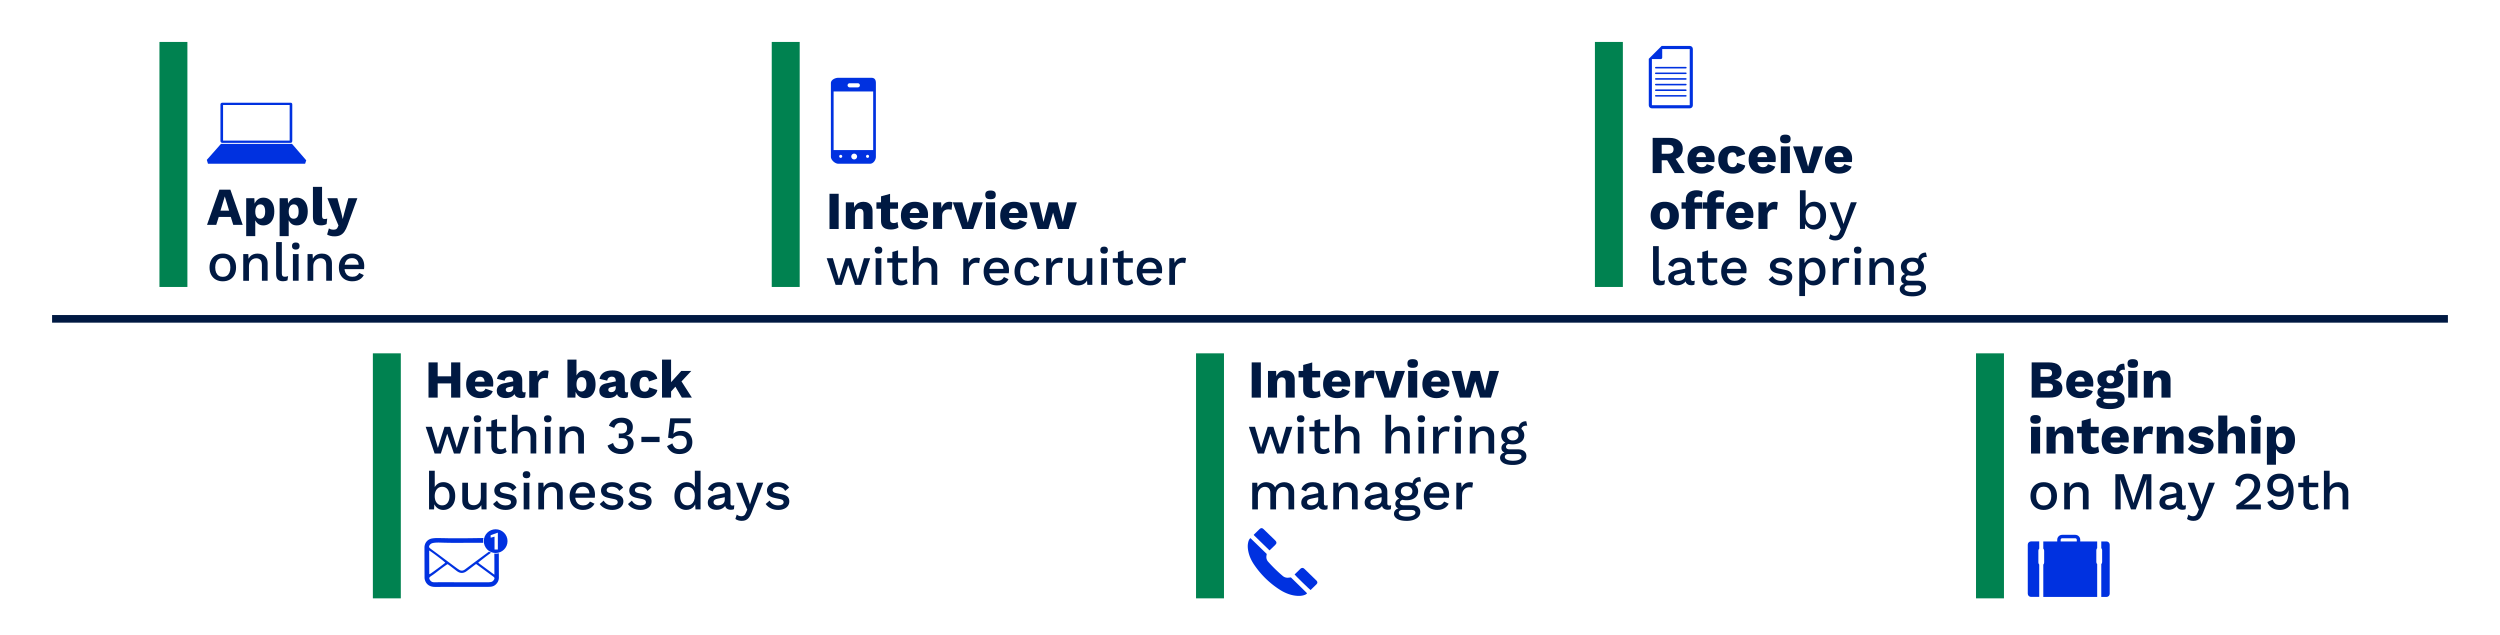 <svg version="1.1" id="Layer_1" x="0" y="0" xml:space="preserve" width="984" height="250" xmlns="http://www.w3.org/2000/svg"><style type="text/css" id="style2158">.st1{fill:#001942}.st3{fill:#008250}.st4,.st5{fill:#0031e0}.st5{fill-rule:evenodd;clip-rule:evenodd}</style><g id="g4058" transform="translate(0 -60)"><g id="g2238" transform="translate(0 362)"><g id="g2236"><path class="st1" d="M95.53-213.49h-3.72l-.97-3.13H86.1l-.99 3.13h-3.63l4.87-13.86h4.33zm-8.75-5.59h3.4l-1.7-5.61z" id="path2214"/><path class="st1" d="M96.9-209.08v-14.91h3.21l.19 3.8-.42-.44c.1-.7.31-1.32.65-1.85s.77-.95 1.3-1.26c.53-.31 1.14-.46 1.83-.46.87 0 1.62.21 2.27.64.64.43 1.14 1.04 1.5 1.85.36.81.54 1.78.54 2.93 0 1.15-.18 2.13-.55 2.96-.36.83-.87 1.46-1.52 1.89-.65.43-1.41.65-2.28.65-.95 0-1.72-.28-2.31-.85-.59-.57-.98-1.28-1.18-2.15l.34-.5v7.71H96.9Zm5.5-6.83c.62 0 1.1-.23 1.45-.68.35-.46.52-1.17.52-2.15s-.17-1.7-.51-2.15c-.34-.46-.82-.68-1.44-.68-.39 0-.74.11-1.03.33-.29.22-.52.54-.68.96-.16.42-.24.94-.24 1.55 0 .59.07 1.1.22 1.52.15.43.37.75.66.98.29.23.64.32 1.05.32z" id="path2216"/><path class="st1" d="M110.06-209.08v-14.91h3.21l.19 3.8-.42-.44c.1-.7.31-1.32.65-1.85s.77-.95 1.3-1.26c.53-.31 1.14-.46 1.83-.46.87 0 1.62.21 2.27.64.64.43 1.14 1.04 1.5 1.85.36.81.54 1.78.54 2.93 0 1.15-.18 2.13-.55 2.96-.36.83-.87 1.46-1.52 1.89-.65.43-1.41.65-2.28.65-.95 0-1.72-.28-2.31-.85-.59-.57-.98-1.28-1.18-2.15l.34-.5v7.71h-3.57zm5.51-6.83c.62 0 1.1-.23 1.45-.68.35-.46.52-1.17.52-2.15s-.17-1.7-.51-2.15c-.34-.46-.82-.68-1.44-.68-.39 0-.74.11-1.03.33-.29.22-.52.54-.68.96-.16.42-.24.94-.24 1.55 0 .59.07 1.1.22 1.52.15.43.37.75.66.98.29.23.64.32 1.05.32z" id="path2218"/><path class="st1" d="M126.76-228.45v11.38c0 .46.08.79.23.99.15.2.41.29.78.29.21 0 .38-.01.52-.04s.31-.07.5-.13l-.23 2.14c-.25.15-.58.28-.99.38-.41.1-.81.15-1.2.15-1.12 0-1.93-.26-2.44-.78-.5-.52-.76-1.36-.76-2.54v-11.84z" id="path2220"/><path class="st1" d="m140.66-223.99-3.82 10.5c-.39 1.11-.82 1.99-1.28 2.65-.46.66-1.01 1.13-1.64 1.43-.63.3-1.39.44-2.27.44-.59 0-1.13-.06-1.62-.19-.49-.13-.92-.3-1.28-.53l.71-2.42c.25.18.52.31.8.39.28.08.64.12 1.07.12.41 0 .74-.07 1-.21.26-.14.47-.41.62-.8l.27-.65-1.22-2.86-3.15-7.88h3.93l1.62 5.99.5 2.23.59-2.31 1.62-5.9z" id="path2222"/><path class="st1" d="M87.7-202.2c1.02 0 1.92.22 2.71.65.78.43 1.4 1.06 1.84 1.88.44.82.66 1.8.66 2.93 0 1.13-.22 2.11-.66 2.93-.44.82-1.05 1.45-1.84 1.88-.78.43-1.69.65-2.71.65s-1.92-.22-2.71-.65c-.78-.43-1.4-1.06-1.85-1.88-.45-.82-.67-1.8-.67-2.93 0-1.13.22-2.11.67-2.93.45-.82 1.06-1.45 1.85-1.88.79-.44 1.69-.65 2.71-.65zm0 1.76c-.63 0-1.17.14-1.61.43-.44.29-.78.7-1.02 1.25s-.36 1.22-.36 2.02c0 .78.12 1.45.36 2.01.24.55.58.97 1.02 1.26.44.29.98.43 1.61.43.63 0 1.16-.14 1.6-.43.43-.29.77-.71 1.01-1.26s.36-1.22.36-2.01c0-.8-.12-1.47-.36-2.02s-.57-.96-1.01-1.25c-.44-.29-.97-.43-1.6-.43z" id="path2224"/><path class="st1" d="M95.74-191.49v-10.5h1.99l.15 2.73-.29-.29c.2-.6.48-1.1.85-1.5.37-.4.81-.69 1.32-.87.51-.18 1.05-.27 1.63-.27.74 0 1.41.14 2.01.43.59.29 1.07.72 1.42 1.29.35.57.52 1.3.52 2.18v6.8h-2.25v-6.11c0-1.04-.21-1.75-.64-2.15-.43-.4-.96-.6-1.61-.6-.46 0-.91.11-1.34.33-.43.22-.79.56-1.08 1.04-.29.48-.43 1.11-.43 1.91v5.59h-2.25z" id="path2226"/><path class="st1" d="M110.93-206.72v12.28c0 .52.09.88.27 1.07.18.2.48.29.9.29.25 0 .47-.02.64-.05.17-.03.4-.1.66-.2l-.25 1.68c-.24.11-.51.2-.82.26-.31.06-.62.09-.92.09-.94 0-1.63-.24-2.07-.72-.44-.48-.66-1.23-.66-2.24v-12.47h2.25z" id="path2228"/><path class="st1" d="M116.43-203.76c-.49 0-.86-.12-1.12-.37-.26-.24-.39-.59-.39-1.04 0-.45.13-.79.39-1.03s.63-.36 1.12-.36c.48 0 .84.12 1.1.36.26.24.39.58.39 1.03 0 .45-.13.79-.39 1.04s-.63.37-1.1.37zm1.11 1.77v10.5h-2.25v-10.5z" id="path2230"/><path class="st1" d="M121.05-191.49v-10.5h1.99l.15 2.73-.29-.29c.2-.6.48-1.1.85-1.5.37-.4.81-.69 1.32-.87.51-.18 1.05-.27 1.63-.27.74 0 1.41.14 2.01.43.59.29 1.07.72 1.42 1.29.35.57.52 1.3.52 2.18v6.8h-2.25v-6.11c0-1.04-.21-1.75-.64-2.15-.43-.4-.96-.6-1.61-.6-.46 0-.91.11-1.34.33-.43.22-.79.56-1.08 1.04-.29.48-.43 1.11-.43 1.91v5.59h-2.25z" id="path2232"/><path class="st1" d="M138.67-191.28c-1.05 0-1.97-.22-2.77-.65-.8-.43-1.42-1.06-1.86-1.88-.44-.82-.66-1.8-.66-2.93 0-1.13.22-2.11.66-2.93.44-.82 1.05-1.45 1.84-1.88.78-.43 1.67-.65 2.67-.65 1.02 0 1.89.21 2.6.63.71.42 1.26.99 1.64 1.72.38.73.57 1.55.57 2.48 0 .25-.01.49-.02.71-.01.22-.04.42-.06.59h-8.44v-1.72h7.46l-1.11.34c0-.95-.24-1.68-.71-2.19s-1.13-.77-1.95-.77c-.6 0-1.13.14-1.57.42-.45.28-.79.7-1.03 1.25s-.36 1.23-.36 2.03c0 .78.13 1.45.38 1.99s.61.96 1.07 1.24c.46.28 1.01.42 1.64.42.7 0 1.27-.13 1.7-.4.43-.27.78-.64 1.03-1.11l1.79.84c-.25.5-.59.94-1.02 1.31-.43.37-.93.65-1.52.85-.59.2-1.27.29-1.97.29z" id="path2234"/></g></g><g id="g2300" transform="translate(0 362)"><g id="g2298"><path class="st1" d="M172.27-159.36v13.86h-3.61v-13.86zm7.22 5.48v2.79h-9.07v-2.79zm1.68-5.48v13.86h-3.61v-13.86z" id="path2240"/><path class="st1" d="M189.09-145.29c-1.15 0-2.15-.22-2.99-.65-.85-.43-1.5-1.05-1.95-1.86-.46-.81-.68-1.79-.68-2.95 0-1.16.23-2.15.68-2.95.45-.8 1.1-1.42 1.93-1.86.83-.43 1.79-.65 2.87-.65 1.11 0 2.04.21 2.81.64.77.43 1.36 1.02 1.77 1.76.41.75.62 1.61.62 2.57 0 .27-.01.52-.02.77s-.04.45-.06.62h-8.32v-1.93h6.76l-1.72.67c0-.84-.15-1.48-.45-1.93-.3-.45-.77-.67-1.4-.67-.45 0-.83.1-1.14.31-.31.21-.55.54-.71.98-.16.44-.24 1.01-.24 1.71s.09 1.26.27 1.68c.18.42.44.73.78.92.34.2.74.29 1.22.29.53 0 .96-.1 1.27-.31.32-.21.55-.5.7-.88l2.86.97c-.2.59-.54 1.09-1.02 1.5-.48.41-1.05.72-1.71.93-.66.21-1.37.32-2.13.32z" id="path2242"/><path class="st1" d="M202.01-152.16c0-.49-.14-.88-.41-1.17-.27-.29-.64-.43-1.1-.43-.46 0-.86.12-1.19.35-.33.23-.56.64-.68 1.23l-3.02-.71c.2-1.01.71-1.81 1.55-2.42.84-.6 2.02-.9 3.55-.9 1.02 0 1.89.15 2.61.45.72.3 1.27.75 1.66 1.34.38.6.58 1.33.58 2.19v3.84c0 .55.24.82.73.82.25 0 .46-.03.61-.08l-.21 2.04c-.42.2-.93.29-1.53.29-.55 0-1.03-.09-1.45-.26-.42-.17-.75-.44-.99-.8-.24-.36-.36-.81-.36-1.35v-.13l.4-.15c0 .6-.18 1.11-.54 1.51-.36.4-.82.71-1.39.9-.57.19-1.16.29-1.77.29-.71 0-1.34-.11-1.87-.34-.53-.22-.94-.55-1.23-.98-.29-.43-.43-.96-.43-1.59 0-.76.23-1.38.68-1.88.45-.5 1.17-.84 2.15-1.04l3.97-.82-.02 1.89-2.02.42c-.42.08-.73.21-.93.37-.2.16-.3.4-.3.72 0 .31.11.54.34.69.22.15.49.23.8.23.24 0 .47-.03.68-.1.22-.07.41-.18.58-.33.17-.15.3-.33.4-.56.1-.22.15-.49.15-.8z" id="path2244"/><path class="st1" d="M208.31-145.5V-156h3.15l.15 2.27c.27-.78.66-1.39 1.19-1.83.52-.43 1.19-.65 2-.65.27 0 .49.02.68.06.19.04.34.1.45.17l-.36 2.94c-.14-.06-.32-.1-.54-.14-.22-.04-.48-.05-.79-.05-.42 0-.81.09-1.18.27-.36.18-.65.45-.87.81-.22.36-.33.81-.33 1.35v5.29h-3.55z" id="path2246"/><path class="st1" d="M230.08-145.29c-.69 0-1.29-.15-1.82-.46a3.73 3.73 0 0 1-1.29-1.27c-.33-.54-.55-1.15-.65-1.84l.34-.44-.19 3.8h-3.13v-14.95h3.57v7.75l-.34-.5c.2-.87.6-1.59 1.2-2.15.6-.56 1.41-.85 2.44-.85.81 0 1.54.22 2.17.65.64.43 1.13 1.06 1.49 1.88.36.82.54 1.81.54 2.97 0 1.13-.18 2.11-.55 2.92-.36.81-.87 1.43-1.51 1.86-.64.42-1.4.63-2.27.63zm-1.24-2.62c.62 0 1.1-.23 1.45-.68.35-.45.52-1.17.52-2.15s-.17-1.7-.52-2.15c-.35-.46-.83-.68-1.45-.68-.41 0-.75.12-1.04.35-.29.23-.51.56-.66.98-.15.42-.23.93-.23 1.53s.08 1.11.23 1.53c.15.42.38.74.67.96.3.2.64.31 1.03.31z" id="path2248"/><path class="st1" d="M242.37-152.16c0-.49-.14-.88-.41-1.17-.27-.29-.64-.43-1.1-.43-.46 0-.86.12-1.19.35-.33.23-.56.64-.68 1.23l-3.02-.71c.2-1.01.71-1.81 1.55-2.42.84-.6 2.02-.9 3.55-.9 1.02 0 1.89.15 2.61.45.72.3 1.27.75 1.66 1.34.38.6.58 1.33.58 2.19v3.84c0 .55.24.82.73.82.25 0 .46-.03.61-.08l-.21 2.04c-.42.2-.93.29-1.53.29-.55 0-1.03-.09-1.45-.26-.42-.17-.75-.44-.99-.8-.24-.36-.36-.81-.36-1.35v-.13l.4-.15c0 .6-.18 1.11-.54 1.51-.36.41-.82.71-1.39.9-.57.2-1.16.29-1.77.29-.71 0-1.34-.11-1.87-.34-.53-.23-.94-.55-1.23-.98-.29-.43-.43-.96-.43-1.59 0-.76.23-1.38.68-1.88.45-.5 1.17-.84 2.15-1.04l3.97-.82-.02 1.89-2.02.42c-.42.08-.73.21-.93.37-.2.16-.3.4-.3.72 0 .31.11.54.34.69.22.15.49.23.8.23.24 0 .46-.03.68-.1.22-.07.41-.18.58-.33.17-.15.3-.33.4-.56.1-.22.15-.49.15-.8z" id="path2250"/><path class="st1" d="M253.64-156.21c1.06 0 1.95.15 2.66.45.71.3 1.26.7 1.66 1.2.4.5.65 1.03.75 1.61l-3.3 1.09c-.1-.6-.28-1.05-.54-1.35-.26-.3-.63-.45-1.12-.45-.45 0-.82.1-1.12.3-.3.2-.53.52-.68.97-.15.45-.23 1-.23 1.69s.08 1.24.25 1.67c.17.43.41.73.71.92.31.19.67.28 1.09.28.35 0 .64-.07.87-.2.23-.13.42-.33.58-.58.16-.25.25-.56.29-.92l3.21 1.03c-.1.62-.36 1.17-.79 1.65-.43.48-.99.86-1.69 1.14-.7.28-1.52.42-2.46.42-1.15 0-2.15-.21-3-.64a4.564 4.564 0 0 1-1.97-1.87c-.46-.82-.69-1.8-.69-2.95 0-1.15.23-2.13.69-2.95.46-.82 1.11-1.44 1.94-1.87.83-.43 1.8-.64 2.89-.64z" id="path2252"/><path class="st1" d="M264.14-160.45v14.95h-3.57v-14.95zm7.96 4.45-5.04 5.38-.67.19-3 3.36-.02-3.65 4.77-5.27h3.96zm-4.49 3.15 4.72 7.35h-3.95l-3.11-5.25z" id="path2254"/><path class="st1" d="M182.22-134h2.44l-3.53 10.5h-2.46l-2.65-7.79-2.5 7.79h-2.46l-3.51-10.5h2.42l2.39 8.29 2.6-8.29h2.25l2.6 8.29z" id="path2256"/><path class="st1" d="M187.96-135.76c-.49 0-.86-.12-1.12-.37-.26-.25-.39-.59-.39-1.04 0-.45.13-.79.39-1.03s.63-.36 1.12-.36c.48 0 .84.12 1.1.36.26.24.39.58.39 1.03 0 .45-.13.79-.39 1.04s-.63.37-1.1.37zm1.11 1.76v10.5h-2.25V-134Z" id="path2258"/><path class="st1" d="M199.25-134v1.76h-7.88V-134Zm-3.61-3.08v10.44c0 .52.14.9.41 1.13.27.24.64.36 1.1.36.38 0 .71-.06.99-.18s.54-.28.78-.49l.5 1.64c-.32.28-.72.5-1.19.66-.47.16-.99.24-1.56.24-.6 0-1.15-.1-1.66-.29-.5-.2-.9-.51-1.18-.96-.28-.44-.43-1.02-.44-1.73v-10.18z" id="path2260"/><path class="st1" d="M201.48-123.5v-15.23h2.25v6.4c.35-.66.82-1.14 1.42-1.44.59-.3 1.26-.45 1.98-.45.74 0 1.41.14 2.01.43.6.29 1.07.72 1.42 1.29.35.57.52 1.3.52 2.18v6.8h-2.25v-6.09c0-1.04-.21-1.76-.64-2.16-.43-.4-.96-.61-1.61-.61-.45 0-.89.11-1.33.33-.44.22-.81.57-1.09 1.05-.29.48-.43 1.13-.43 1.94v5.54h-2.25z" id="path2262"/><path class="st1" d="M215.61-135.76c-.49 0-.86-.12-1.12-.37-.26-.25-.39-.59-.39-1.04 0-.45.13-.79.39-1.03s.63-.36 1.12-.36c.48 0 .84.12 1.1.36.26.24.39.58.39 1.03 0 .45-.13.79-.39 1.04s-.62.37-1.1.37zm1.12 1.76v10.5h-2.25V-134Z" id="path2264"/><path class="st1" d="M220.23-123.5V-134h2l.15 2.73-.29-.29c.2-.6.48-1.1.85-1.5.37-.4.81-.69 1.32-.87.51-.18 1.05-.27 1.63-.27.74 0 1.41.14 2.01.43.6.29 1.07.72 1.42 1.29.35.57.52 1.3.52 2.18v6.8h-2.25v-6.11c0-1.04-.21-1.75-.64-2.15-.43-.4-.96-.6-1.61-.6-.46 0-.91.11-1.34.33-.43.22-.79.56-1.08 1.04-.29.48-.43 1.11-.43 1.91v5.59h-2.26z" id="path2266"/><path class="st1" d="M244.47-123.29c-1.3 0-2.43-.29-3.39-.87-.96-.58-1.61-1.4-1.96-2.45l2.18-1.03c.13.5.32.94.59 1.3.27.36.62.64 1.05.83.43.19.97.28 1.62.28.55 0 1.01-.1 1.39-.29.38-.19.67-.47.87-.82.2-.35.3-.75.3-1.2 0-.46-.09-.85-.26-1.15-.17-.31-.45-.53-.82-.67-.37-.14-.84-.21-1.42-.21-.17 0-.34 0-.51.01-.17.01-.36.02-.56.05v-1.89c.13.01.25.03.37.03.12.01.23.01.35.01.91 0 1.56-.18 1.95-.55.39-.36.59-.93.59-1.7 0-.66-.2-1.16-.6-1.51-.4-.35-.97-.53-1.71-.53-.77 0-1.37.18-1.79.54-.43.36-.75.87-.98 1.54l-2.06-.86c.2-.64.53-1.2.99-1.68.46-.48 1.03-.84 1.71-1.1.68-.26 1.42-.39 2.24-.39.99 0 1.82.16 2.49.48.67.32 1.16.76 1.49 1.32.33.56.49 1.18.49 1.87 0 .53-.08 1-.23 1.4-.15.4-.36.74-.62 1.03-.26.29-.54.51-.84.66-.3.15-.61.26-.91.32v.04c.41.01.78.09 1.12.24.34.15.65.35.92.61s.49.57.64.93c.15.36.23.76.23 1.2 0 .84-.21 1.58-.63 2.21-.42.63-1 1.12-1.73 1.47-.75.36-1.6.53-2.56.53z" id="path2268"/><path class="st1" d="M259.61-130.07v2.08h-7.16v-2.08z" id="path2270"/><path class="st1" d="M267.46-123.29c-1.23 0-2.24-.27-3.04-.8-.8-.53-1.42-1.3-1.88-2.31l2.1-1.09c.21.67.53 1.22.96 1.65.43.43 1.06.64 1.9.64.59 0 1.09-.11 1.5-.33.41-.22.73-.53.96-.92.22-.4.34-.88.34-1.44 0-.59-.11-1.08-.32-1.47a2.09 2.09 0 0 0-.9-.89c-.39-.2-.88-.3-1.47-.3-.41 0-.78.04-1.13.13-.35.08-.67.21-.95.39-.28.17-.52.4-.73.68l-1.85-.36.84-7.64h8.06v1.93h-6.28l-.5 3.91-.04.23h.04c.32-.35.74-.62 1.25-.82.51-.2 1.12-.29 1.82-.29.9 0 1.67.19 2.31.56.64.37 1.15.89 1.51 1.54.36.66.55 1.42.55 2.29 0 .76-.13 1.43-.38 2.02-.25.59-.61 1.08-1.07 1.49-.46.41-1 .71-1.61.91-.61.19-1.27.29-1.99.29z" id="path2272"/><path class="st1" d="M174.5-101.29c-.62 0-1.18-.12-1.69-.36s-.94-.57-1.29-1a4.38 4.38 0 0 1-.78-1.44l.27-.36-.17 2.94h-1.97v-15.22h2.25v7.37l-.25-.36c.27-.73.72-1.33 1.37-1.8.64-.47 1.42-.7 2.33-.7.84 0 1.61.22 2.32.65.71.43 1.26 1.06 1.67 1.87.41.81.61 1.8.61 2.96 0 1.13-.21 2.11-.62 2.92-.41.81-.97 1.43-1.68 1.87-.72.45-1.51.66-2.37.66zm-.49-1.8c.91 0 1.62-.33 2.13-.98.51-.65.77-1.54.77-2.68 0-1.14-.25-2.02-.76-2.67-.5-.64-1.21-.97-2.12-.97-.59 0-1.1.15-1.53.45-.43.3-.77.72-1.02 1.27s-.37 1.2-.37 1.95c0 .74.12 1.38.36 1.92s.58.96 1.02 1.25c.44.31.95.46 1.52.46z" id="path2274"/><path class="st1" d="M185.77-101.29c-.69 0-1.32-.13-1.9-.38-.58-.25-1.05-.66-1.4-1.22-.35-.56-.52-1.29-.52-2.18V-112h2.25v6.36c0 .95.2 1.61.61 1.96.41.36.97.54 1.7.54.35 0 .69-.06 1.02-.18.33-.12.63-.31.89-.57.27-.26.47-.59.62-1 .15-.41.22-.88.22-1.43V-112h2.25v10.5h-1.97l-.11-1.7c-.36.66-.85 1.14-1.47 1.45-.62.31-1.35.46-2.19.46z" id="path2276"/><path class="st1" d="M199-101.29c-1.05 0-2.01-.2-2.88-.61-.87-.41-1.55-.98-2.06-1.72l1.55-1.34c.31.57.75 1.03 1.33 1.38.58.34 1.28.51 2.09.51.64 0 1.16-.11 1.53-.34.38-.22.57-.54.57-.95 0-.27-.09-.5-.26-.7-.17-.2-.51-.36-1-.47l-2.21-.46c-1.12-.22-1.92-.58-2.39-1.08-.48-.5-.71-1.13-.71-1.9 0-.57.17-1.11.5-1.6.34-.49.83-.88 1.48-1.19.65-.3 1.43-.45 2.34-.45 1.05 0 1.95.19 2.69.56.74.37 1.31.9 1.7 1.58l-1.55 1.3c-.27-.56-.66-.98-1.18-1.25-.52-.27-1.06-.41-1.62-.41-.45 0-.83.06-1.15.17-.32.11-.57.27-.74.46-.17.2-.25.43-.25.69 0 .28.1.52.31.73.21.21.59.37 1.13.48l2.39.5c1.01.2 1.72.53 2.13 1 .41.47.62 1.04.62 1.71 0 .67-.18 1.26-.52 1.77-.35.51-.85.91-1.51 1.19-.63.3-1.42.44-2.33.44z" id="path2278"/><path class="st1" d="M207.25-113.76c-.49 0-.86-.12-1.12-.37-.26-.24-.39-.59-.39-1.04 0-.45.13-.79.39-1.03s.63-.36 1.12-.36c.48 0 .84.12 1.1.36.26.24.39.58.39 1.03 0 .45-.13.79-.39 1.04-.25.25-.62.37-1.1.37zm1.12 1.76v10.5h-2.25V-112Z" id="path2280"/><path class="st1" d="M211.88-101.5V-112h2l.15 2.73-.29-.29c.2-.6.48-1.1.85-1.5.37-.4.81-.69 1.32-.87.51-.18 1.05-.27 1.63-.27.74 0 1.41.14 2.01.43.6.29 1.07.72 1.42 1.29.35.57.52 1.3.52 2.18v6.8h-2.25v-6.11c0-1.04-.21-1.75-.64-2.15-.43-.4-.96-.6-1.61-.6-.46 0-.91.11-1.34.33-.43.22-.79.56-1.08 1.04-.29.48-.43 1.11-.43 1.91v5.59h-2.26z" id="path2282"/><path class="st1" d="M229.49-101.29c-1.05 0-1.97-.22-2.77-.65-.8-.43-1.42-1.06-1.86-1.88-.44-.82-.66-1.8-.66-2.93 0-1.13.22-2.11.66-2.93.44-.82 1.05-1.45 1.84-1.88.78-.43 1.67-.65 2.67-.65 1.02 0 1.89.21 2.6.63.71.42 1.26.99 1.64 1.72.38.73.57 1.55.57 2.48 0 .25-.01.49-.02.71-.01.22-.04.42-.06.59h-8.44v-1.72h7.46l-1.11.34c0-.95-.24-1.68-.71-2.19-.48-.51-1.13-.77-1.95-.77-.6 0-1.13.14-1.58.42-.45.28-.79.7-1.03 1.25s-.36 1.23-.36 2.03c0 .78.13 1.45.38 1.99s.61.96 1.07 1.24c.46.28 1.01.42 1.64.42.7 0 1.27-.13 1.7-.4.43-.27.78-.64 1.03-1.11l1.79.84c-.25.5-.59.94-1.02 1.31-.43.37-.93.65-1.52.85-.59.2-1.26.29-1.96.29z" id="path2284"/><path class="st1" d="M241-101.29c-1.05 0-2.01-.2-2.88-.61-.87-.41-1.55-.98-2.06-1.72l1.55-1.34c.31.57.75 1.03 1.33 1.38.58.34 1.28.51 2.09.51.64 0 1.15-.11 1.53-.34.38-.22.57-.54.57-.95 0-.27-.09-.5-.26-.7-.17-.2-.51-.36-1-.47l-2.21-.46c-1.12-.22-1.92-.58-2.39-1.08-.48-.5-.71-1.13-.71-1.9 0-.57.17-1.11.5-1.6.34-.49.83-.88 1.48-1.19.65-.3 1.43-.45 2.34-.45 1.05 0 1.95.19 2.69.56.74.37 1.31.9 1.7 1.58l-1.55 1.3c-.27-.56-.66-.98-1.18-1.25-.52-.27-1.06-.41-1.62-.41-.45 0-.83.06-1.16.17-.33.11-.57.27-.73.46-.16.19-.25.43-.25.69 0 .28.1.52.31.73.21.21.59.37 1.13.48l2.39.5c1.01.2 1.72.53 2.13 1 .41.47.62 1.04.62 1.71 0 .67-.17 1.26-.53 1.77-.35.51-.85.91-1.51 1.19-.66.28-1.41.44-2.32.44z" id="path2286"/><path class="st1" d="M252.11-101.29c-1.05 0-2.01-.2-2.88-.61-.87-.41-1.55-.98-2.06-1.72l1.55-1.34c.31.57.75 1.03 1.33 1.38.58.34 1.28.51 2.09.51.64 0 1.15-.11 1.53-.34.38-.22.57-.54.57-.95 0-.27-.09-.5-.26-.7-.17-.2-.51-.36-1-.47l-2.21-.46c-1.12-.22-1.92-.58-2.39-1.08-.48-.5-.71-1.13-.71-1.9 0-.57.17-1.11.5-1.6.34-.49.83-.88 1.48-1.19.65-.3 1.43-.45 2.34-.45 1.05 0 1.95.19 2.69.56.74.37 1.31.9 1.7 1.58l-1.55 1.3c-.27-.56-.66-.98-1.18-1.25-.52-.27-1.06-.41-1.62-.41-.45 0-.83.06-1.16.17-.33.11-.57.27-.73.46-.16.19-.25.43-.25.69 0 .28.1.52.31.73.21.21.59.37 1.13.48l2.39.5c1.01.2 1.72.53 2.13 1 .41.47.62 1.04.62 1.71 0 .67-.17 1.26-.53 1.77-.35.51-.85.91-1.51 1.19-.66.28-1.41.44-2.32.44z" id="path2288"/><path class="st1" d="M270.09-101.29c-.87 0-1.66-.22-2.36-.65-.71-.43-1.26-1.06-1.67-1.87-.41-.81-.61-1.79-.61-2.92 0-1.18.22-2.17.65-2.98.43-.81 1.01-1.43 1.74-1.86.73-.43 1.53-.64 2.39-.64.9 0 1.65.25 2.27.74.62.49 1.03 1.13 1.24 1.91l-.25.23v-7.39h2.25v15.22h-2l-.17-2.86.29.02c-.1.63-.33 1.17-.69 1.63-.36.46-.82.8-1.35 1.05-.54.25-1.12.37-1.73.37zm.48-1.8c.6 0 1.12-.15 1.55-.46.43-.31.77-.74 1.01-1.3s.36-1.23.36-2.02c0-.73-.12-1.35-.36-1.88-.24-.52-.57-.93-1-1.21-.43-.28-.92-.42-1.48-.42-.94 0-1.67.32-2.18.97-.52.64-.78 1.53-.78 2.67s.25 2.03.76 2.68c.5.64 1.21.97 2.12.97z" id="path2290"/><path class="st1" d="M285.29-108.24c0-.7-.19-1.24-.58-1.63-.39-.39-.91-.58-1.58-.58-.63 0-1.17.15-1.62.44-.45.29-.78.77-.99 1.43l-1.89-.8c.27-.85.79-1.54 1.56-2.06.78-.52 1.78-.78 3.01-.78.84 0 1.58.14 2.23.41.64.27 1.15.68 1.52 1.23.37.55.56 1.25.56 2.1v4.68c0 .52.26.78.78.78.25 0 .5-.04.73-.11l-.13 1.55c-.32.15-.73.23-1.22.23-.45 0-.85-.08-1.21-.24-.36-.16-.64-.41-.84-.74-.2-.33-.3-.74-.3-1.23v-.15l.46-.02c-.13.55-.39 1-.78 1.35-.39.36-.85.62-1.37.8-.52.18-1.04.26-1.58.26-.66 0-1.25-.1-1.77-.32-.52-.21-.94-.53-1.24-.96-.3-.43-.45-.96-.45-1.59 0-.78.26-1.43.77-1.93s1.24-.85 2.17-1.03l4.07-.8-.02 1.58-2.96.61c-.59.11-1.03.27-1.32.48-.29.21-.44.52-.44.92 0 .39.15.7.45.93.3.23.7.35 1.21.35.35 0 .69-.04 1.02-.13.33-.09.63-.22.89-.41.27-.19.47-.43.62-.74.15-.3.22-.66.22-1.08v-2.8z" id="path2292"/><path class="st1" d="m300.41-112-4.6 11.74c-.31.81-.64 1.46-1 1.93-.36.48-.77.82-1.23 1.03-.46.21-1 .31-1.62.31-.5 0-.97-.07-1.4-.2-.43-.13-.8-.31-1.12-.54l.55-1.74c.27.22.55.39.85.5.3.11.63.17.98.17.38 0 .72-.1 1.02-.3.3-.2.57-.61.81-1.21l.46-1.13-1.11-2.6-3.28-7.96h2.52l2.33 6.59.61 1.97.69-2.16 2.21-6.41h2.33z" id="path2294"/><path class="st1" d="M306.31-101.29c-1.05 0-2.01-.2-2.88-.61-.87-.41-1.55-.98-2.06-1.72l1.55-1.34c.31.57.75 1.03 1.33 1.38.58.34 1.28.51 2.09.51.64 0 1.15-.11 1.53-.34.38-.22.57-.54.57-.95 0-.27-.09-.5-.26-.7-.17-.2-.51-.36-1-.47l-2.21-.46c-1.12-.22-1.92-.58-2.39-1.08-.48-.5-.71-1.13-.71-1.9 0-.57.17-1.11.5-1.6.34-.49.83-.88 1.48-1.19.65-.3 1.43-.45 2.34-.45 1.05 0 1.95.19 2.69.56.74.37 1.31.9 1.7 1.58l-1.55 1.3c-.27-.56-.66-.98-1.18-1.25-.52-.27-1.06-.41-1.62-.41-.45 0-.83.06-1.16.17-.33.11-.57.27-.73.46-.16.19-.25.43-.25.69 0 .28.1.52.31.73.21.21.59.37 1.13.48l2.39.5c1.01.2 1.72.53 2.13 1 .41.47.62 1.04.62 1.71 0 .67-.17 1.26-.53 1.77-.35.51-.85.91-1.51 1.19-.66.28-1.41.44-2.32.44z" id="path2296"/></g></g><g id="g2348" transform="translate(0 362)"><g id="g2346"><path class="st1" d="M330.1-225.73v13.86h-3.61v-13.86z" id="path2302"/><path class="st1" d="M332.92-211.87v-10.5h3.19l.19 3.61-.4-.4c.14-.76.39-1.39.75-1.89s.81-.89 1.34-1.14c.53-.25 1.14-.39 1.82-.39.73 0 1.36.14 1.9.42.54.28.96.69 1.27 1.24.31.55.46 1.23.46 2.06v6.99h-3.57v-6.05c0-.73-.14-1.23-.42-1.51-.28-.28-.64-.42-1.07-.42-.34 0-.65.08-.95.24-.3.16-.52.42-.69.77-.17.35-.25.82-.25 1.41v5.57h-3.57z" id="path2304"/><path class="st1" d="M353.46-222.37v2.54h-8.5v-2.54zm-3.13-3.34v10.1c0 .5.12.87.37 1.08.25.21.58.33 1.02.33.34 0 .63-.04.87-.12.24-.08.46-.19.66-.35l.38 2.21c-.35.25-.79.45-1.32.59-.53.14-1.08.21-1.64.21-.8 0-1.49-.11-2.07-.34-.58-.23-1.03-.58-1.34-1.07-.32-.49-.48-1.14-.49-1.95v-9.7z" id="path2306"/><path class="st1" d="M360.22-211.66c-1.15 0-2.15-.22-2.99-.65-.85-.43-1.5-1.05-1.95-1.86-.46-.8-.68-1.79-.68-2.95 0-1.16.23-2.15.68-2.95.46-.81 1.1-1.42 1.93-1.86.83-.43 1.79-.65 2.87-.65 1.11 0 2.04.21 2.81.64.77.43 1.36 1.01 1.77 1.76.41.75.62 1.61.62 2.57 0 .27-.01.52-.02.77s-.04.45-.06.62h-8.32v-1.93h6.76l-1.72.67c0-.84-.15-1.48-.45-1.93-.3-.45-.77-.67-1.4-.67-.45 0-.83.1-1.14.31-.32.21-.55.54-.71.98-.16.44-.24 1.01-.24 1.71s.09 1.26.27 1.68c.18.42.44.73.78.92.34.2.74.29 1.22.29.53 0 .96-.11 1.27-.32.31-.21.55-.5.7-.88l2.86.97c-.2.59-.54 1.09-1.02 1.5-.48.41-1.05.72-1.71.93-.67.22-1.38.33-2.13.33z" id="path2308"/><path class="st1" d="M367.27-211.87v-10.5h3.15l.15 2.27c.27-.78.66-1.39 1.19-1.83.52-.43 1.19-.65 2-.65.27 0 .49.02.68.06.19.04.34.1.45.17l-.36 2.94c-.14-.06-.32-.1-.54-.14-.22-.03-.48-.05-.79-.05-.42 0-.81.09-1.18.27-.36.18-.65.45-.87.81-.22.36-.33.81-.33 1.35v5.29h-3.55z" id="path2310"/><path class="st1" d="M383.13-222.37h3.7l-3.78 10.5h-4.26l-3.78-10.5h3.76l2.16 8z" id="path2312"/><path class="st1" d="M389.87-223.59c-.73 0-1.26-.14-1.59-.41-.33-.27-.49-.7-.49-1.29 0-.6.16-1.04.49-1.31.33-.27.86-.41 1.59-.41.71 0 1.24.14 1.57.41.34.27.5.71.5 1.31 0 .59-.17 1.02-.5 1.29-.33.27-.86.41-1.57.41zm1.78 1.22v10.5h-3.57v-10.5z" id="path2314"/><path class="st1" d="M399.3-211.66c-1.15 0-2.15-.22-2.99-.65-.85-.43-1.5-1.05-1.95-1.86-.46-.8-.68-1.79-.68-2.95 0-1.16.23-2.15.68-2.95.46-.81 1.1-1.42 1.93-1.86.83-.43 1.79-.65 2.87-.65 1.11 0 2.04.21 2.81.64.77.43 1.36 1.01 1.77 1.76.41.75.62 1.61.62 2.57 0 .27-.01.52-.02.77s-.04.45-.06.62h-8.32v-1.93h6.76l-1.72.67c0-.84-.15-1.48-.45-1.93-.3-.45-.77-.67-1.4-.67-.45 0-.83.1-1.14.31-.32.21-.55.54-.71.98-.16.44-.24 1.01-.24 1.71s.09 1.26.27 1.68c.18.42.44.73.78.92.34.2.74.29 1.22.29.53 0 .96-.11 1.27-.32.31-.21.55-.5.7-.88l2.86.97c-.2.59-.54 1.09-1.02 1.5-.48.41-1.05.72-1.71.93-.67.22-1.38.33-2.13.33z" id="path2316"/><path class="st1" d="M420.11-222.37h3.74l-3.17 10.5h-4.28l-1.91-6.45-1.85 6.45h-4.26l-3.19-10.5h3.76l1.76 7.75 2.06-7.75h3.53l2.04 7.75z" id="path2318"/><path class="st1" d="M340.06-200.37h2.44l-3.53 10.5h-2.46l-2.65-7.79-2.5 7.79h-2.46l-3.51-10.5h2.42l2.39 8.29 2.6-8.29h2.25l2.6 8.29z" id="path2320"/><path class="st1" d="M345.79-202.14c-.49 0-.86-.12-1.12-.37-.26-.24-.39-.59-.39-1.04 0-.45.13-.79.39-1.03s.63-.36 1.12-.36c.48 0 .84.12 1.1.36.26.24.39.58.39 1.03 0 .45-.13.79-.39 1.04s-.62.37-1.1.37zm1.11 1.77v10.5h-2.25v-10.5z" id="path2322"/><path class="st1" d="M357.09-200.37v1.76h-7.88v-1.76zm-3.61-3.09v10.44c0 .52.14.9.41 1.13.27.24.64.36 1.1.36.38 0 .71-.06.99-.18s.54-.28.78-.49l.5 1.64c-.32.28-.72.5-1.19.66-.47.16-.99.24-1.56.24-.6 0-1.16-.1-1.66-.29-.5-.19-.9-.51-1.18-.96-.28-.44-.43-1.02-.44-1.73v-10.18z" id="path2324"/><path class="st1" d="M359.31-189.87v-15.22h2.25v6.4c.35-.66.82-1.14 1.42-1.44.59-.3 1.26-.45 1.98-.45.74 0 1.41.14 2.01.43.6.29 1.07.72 1.42 1.29.35.57.52 1.3.52 2.18v6.8h-2.25v-6.09c0-1.04-.21-1.76-.64-2.16-.43-.4-.96-.61-1.61-.61-.45 0-.89.11-1.33.33-.44.22-.81.57-1.09 1.05-.29.48-.43 1.13-.43 1.94v5.54h-2.25z" id="path2326"/><path class="st1" d="M379.14-189.87v-10.5h1.91l.21 1.89c.28-.69.7-1.21 1.25-1.56.55-.36 1.24-.54 2.05-.54.21 0 .42.02.63.05.21.03.38.09.53.16l-.32 1.97c-.15-.06-.33-.1-.51-.14-.19-.04-.44-.05-.77-.05-.43 0-.86.12-1.28.35-.42.23-.77.58-1.04 1.04-.27.46-.41 1.05-.41 1.76v5.57z" id="path2328"/><path class="st1" d="M392.45-189.66c-1.05 0-1.97-.22-2.77-.65-.8-.43-1.42-1.06-1.86-1.88-.44-.82-.66-1.8-.66-2.93 0-1.13.22-2.11.66-2.93.44-.82 1.05-1.45 1.84-1.88.78-.43 1.67-.65 2.67-.65 1.02 0 1.89.21 2.6.63.71.42 1.26.99 1.64 1.72.38.73.57 1.55.57 2.48 0 .25-.01.49-.02.71-.01.22-.04.42-.06.59h-8.44v-1.72h7.46l-1.11.34c0-.95-.24-1.68-.71-2.19-.48-.51-1.13-.77-1.95-.77-.6 0-1.13.14-1.58.42-.45.28-.79.7-1.03 1.25s-.36 1.23-.36 2.03c0 .78.13 1.45.38 1.99s.61.96 1.07 1.24c.46.28 1.01.42 1.64.42.7 0 1.27-.13 1.7-.4.43-.27.78-.64 1.03-1.11l1.79.84c-.25.5-.59.94-1.02 1.31-.43.37-.93.65-1.52.85-.59.2-1.26.29-1.96.29z" id="path2330"/><path class="st1" d="M404.51-200.58c.84 0 1.56.12 2.15.37.59.25 1.09.59 1.5 1.04.41.45.71.96.92 1.53l-2.12.84c-.18-.64-.47-1.14-.87-1.48-.4-.34-.92-.51-1.56-.51-.63 0-1.17.14-1.62.43-.45.29-.79.7-1.02 1.25-.23.55-.35 1.22-.35 2.02 0 .78.12 1.45.36 1.99s.58.96 1.03 1.24c.45.28.98.42 1.6.42.48 0 .89-.08 1.24-.24.35-.16.64-.39.87-.69.23-.3.39-.67.47-1.1l2.04.69c-.2.63-.5 1.18-.91 1.65-.41.47-.93.83-1.54 1.09-.61.26-1.32.39-2.12.39-1.04 0-1.95-.22-2.75-.65-.8-.43-1.42-1.06-1.86-1.88-.44-.82-.66-1.8-.66-2.93 0-1.13.22-2.11.66-2.93.44-.82 1.06-1.45 1.85-1.88.78-.45 1.68-.66 2.69-.66z" id="path2332"/><path class="st1" d="M411.77-189.87v-10.5h1.91l.21 1.89c.28-.69.7-1.21 1.25-1.56.55-.36 1.24-.54 2.05-.54.21 0 .42.02.63.05.21.03.38.09.53.16l-.32 1.97c-.15-.06-.33-.1-.51-.14-.19-.04-.44-.05-.77-.05-.43 0-.86.12-1.28.35-.42.23-.77.58-1.04 1.04-.27.46-.41 1.05-.41 1.76v5.57z" id="path2334"/><path class="st1" d="M424.2-189.66c-.69 0-1.32-.13-1.9-.38-.58-.25-1.05-.66-1.4-1.22-.35-.56-.52-1.29-.52-2.18v-6.93h2.25v6.36c0 .95.2 1.61.61 1.96.41.36.97.54 1.7.54.35 0 .69-.06 1.02-.18.33-.12.63-.31.89-.57.27-.26.47-.59.62-1 .15-.41.22-.88.22-1.43v-5.69h2.25v10.5h-1.97l-.11-1.7c-.36.66-.85 1.14-1.47 1.45-.62.31-1.35.47-2.19.47z" id="path2336"/><path class="st1" d="M434.58-202.14c-.49 0-.86-.12-1.12-.37-.26-.24-.39-.59-.39-1.04 0-.45.13-.79.39-1.03s.63-.36 1.12-.36c.48 0 .84.12 1.1.36.26.24.39.58.39 1.03 0 .45-.13.79-.39 1.04s-.63.37-1.1.37zm1.11 1.77v10.5h-2.25v-10.5z" id="path2338"/><path class="st1" d="M445.88-200.37v1.76H438v-1.76zm-3.62-3.09v10.44c0 .52.14.9.41 1.13.27.24.64.36 1.1.36.38 0 .71-.06.99-.18s.54-.28.78-.49l.5 1.64c-.32.28-.72.5-1.19.66-.47.16-.99.24-1.56.24-.6 0-1.16-.1-1.66-.29-.5-.19-.9-.51-1.18-.96-.28-.44-.43-1.02-.44-1.73v-10.18z" id="path2340"/><path class="st1" d="M452.72-189.66c-1.05 0-1.97-.22-2.77-.65-.8-.43-1.42-1.06-1.86-1.88-.44-.82-.66-1.8-.66-2.93 0-1.13.22-2.11.66-2.93.44-.82 1.05-1.45 1.84-1.88.78-.43 1.67-.65 2.67-.65 1.02 0 1.89.21 2.6.63.71.42 1.26.99 1.64 1.72.38.73.57 1.55.57 2.48 0 .25-.01.49-.02.71-.01.22-.04.42-.06.59h-8.44v-1.72h7.46l-1.11.34c0-.95-.24-1.68-.71-2.19-.48-.51-1.13-.77-1.95-.77-.6 0-1.13.14-1.58.42-.45.28-.79.7-1.03 1.25s-.36 1.23-.36 2.03c0 .78.13 1.45.38 1.99s.61.96 1.07 1.24c.46.28 1.01.42 1.64.42.7 0 1.27-.13 1.7-.4.43-.27.78-.64 1.03-1.11l1.79.84c-.25.5-.59.94-1.02 1.31-.43.37-.93.65-1.52.85-.59.2-1.26.29-1.96.29z" id="path2342"/><path class="st1" d="M460.24-189.87v-10.5h1.91l.21 1.89c.28-.69.7-1.21 1.25-1.56.55-.36 1.24-.54 2.05-.54.21 0 .42.02.63.05.21.03.38.09.53.16l-.32 1.97c-.15-.06-.33-.1-.51-.14-.19-.04-.44-.05-.77-.05-.43 0-.86.12-1.28.35-.42.23-.77.58-1.04 1.04-.27.46-.41 1.05-.41 1.76v5.57z" id="path2344"/></g></g><path id="line2350" style="fill:none;stroke:#001942;stroke-width:3;stroke-miterlimit:10" d="M20.5 185.5h943"/><path class="st3" id="rect2352" d="M146.76 199.07h11v96.44h-11z"/><path class="st3" id="rect2354" d="M62.76 76.51h11v96.44h-11z"/><path class="st3" id="rect2356" d="M303.76 76.51h11v96.44h-11z"/><g id="g2406" transform="translate(0 362)"><g id="g2404"><path class="st1" d="M657.11-247.73c1.65 0 2.94.39 3.85 1.17.92.78 1.38 1.81 1.38 3.1 0 1.41-.46 2.49-1.37 3.23-.91.74-2.19 1.11-3.84 1.11l-.34.19h-2.75v5.06h-3.55v-13.86zm-.51 6.23c.7 0 1.22-.14 1.58-.42.35-.28.53-.73.53-1.34 0-.6-.18-1.04-.53-1.32-.35-.28-.88-.42-1.58-.42h-2.56v3.51h2.56zm2.12.76 4.43 6.87h-3.99l-3.55-6.07z" id="path2358"/><path class="st1" d="M669.81-233.66c-1.15 0-2.15-.22-2.99-.65-.85-.43-1.5-1.05-1.95-1.86-.46-.8-.68-1.79-.68-2.95 0-1.16.23-2.15.68-2.95.46-.81 1.1-1.42 1.93-1.86.83-.43 1.79-.65 2.87-.65 1.11 0 2.04.21 2.81.64.77.43 1.36 1.01 1.77 1.76.41.75.62 1.61.62 2.57 0 .27-.01.52-.02.77s-.04.45-.06.62h-8.32v-1.93h6.76l-1.72.67c0-.84-.15-1.48-.45-1.93-.3-.45-.77-.67-1.4-.67-.45 0-.83.1-1.14.31-.32.21-.55.54-.71.98-.16.44-.24 1.01-.24 1.71s.09 1.26.27 1.68c.18.42.44.73.78.92.34.2.74.29 1.22.29.53 0 .96-.11 1.27-.32.31-.21.55-.5.7-.88l2.86.97c-.2.59-.54 1.09-1.02 1.5-.48.41-1.05.72-1.71.93-.67.22-1.37.33-2.13.33z" id="path2360"/><path class="st1" d="M681.84-244.58c1.06 0 1.95.15 2.66.45.71.3 1.26.7 1.66 1.2.4.5.65 1.03.75 1.61l-3.3 1.09c-.1-.6-.28-1.05-.54-1.35-.26-.3-.63-.45-1.12-.45-.45 0-.82.1-1.12.3-.3.2-.53.52-.68.97-.15.45-.23 1-.23 1.69s.08 1.24.25 1.67c.17.43.41.73.71.92.31.19.67.28 1.09.28.35 0 .64-.07.87-.2.23-.13.42-.33.58-.58.16-.25.25-.56.29-.92l3.21 1.03c-.1.62-.36 1.17-.79 1.65-.43.48-.99.86-1.69 1.14-.7.28-1.52.42-2.46.42-1.15 0-2.15-.21-3-.64a4.564 4.564 0 0 1-1.97-1.87c-.46-.82-.69-1.8-.69-2.95 0-1.15.23-2.13.69-2.95.46-.82 1.11-1.44 1.94-1.87.83-.43 1.8-.64 2.89-.64z" id="path2362"/><path class="st1" d="M693.88-233.66c-1.15 0-2.15-.22-2.99-.65-.85-.43-1.5-1.05-1.95-1.86-.46-.8-.68-1.79-.68-2.95 0-1.16.23-2.15.68-2.95.46-.81 1.1-1.42 1.93-1.86.83-.43 1.79-.65 2.87-.65 1.11 0 2.04.21 2.81.64.77.43 1.36 1.01 1.77 1.76.41.75.62 1.61.62 2.57 0 .27-.01.52-.02.77s-.04.45-.06.62h-8.32v-1.93h6.76l-1.72.67c0-.84-.15-1.48-.45-1.93-.3-.45-.77-.67-1.4-.67-.45 0-.83.1-1.14.31-.32.21-.55.54-.71.98-.16.44-.24 1.01-.24 1.71s.09 1.26.27 1.68c.18.42.44.73.78.92.34.2.74.29 1.22.29.53 0 .96-.11 1.27-.32.31-.21.55-.5.7-.88l2.86.97c-.2.59-.54 1.09-1.02 1.5-.48.41-1.05.72-1.71.93-.67.22-1.38.33-2.13.33z" id="path2364"/><path class="st1" d="M702.72-245.59c-.73 0-1.26-.14-1.59-.41-.33-.27-.49-.7-.49-1.29 0-.6.16-1.04.49-1.31.33-.27.86-.41 1.59-.41.71 0 1.24.14 1.57.41.34.27.5.71.5 1.31 0 .59-.17 1.02-.5 1.29-.33.27-.86.41-1.57.41zm1.78 1.22v10.5h-3.57v-10.5z" id="path2366"/><path class="st1" d="M713.87-244.37h3.7l-3.78 10.5h-4.26l-3.78-10.5h3.76l2.16 8z" id="path2368"/><path class="st1" d="M723.93-233.66c-1.15 0-2.15-.22-2.99-.65-.85-.43-1.5-1.05-1.95-1.86-.46-.8-.68-1.79-.68-2.95 0-1.16.23-2.15.68-2.95.46-.81 1.1-1.42 1.93-1.86.83-.43 1.79-.65 2.87-.65 1.11 0 2.04.21 2.81.64.77.43 1.36 1.01 1.77 1.76.41.75.62 1.61.62 2.57 0 .27-.01.52-.02.77s-.04.45-.06.62h-8.32v-1.93h6.76l-1.72.67c0-.84-.15-1.48-.45-1.93-.3-.45-.77-.67-1.4-.67-.45 0-.83.1-1.14.31-.32.21-.55.54-.71.98-.16.44-.24 1.01-.24 1.71s.09 1.26.27 1.68c.18.42.44.73.78.92.34.2.74.29 1.22.29.53 0 .96-.11 1.27-.32.31-.21.55-.5.7-.88l2.86.97c-.2.59-.54 1.09-1.02 1.5-.48.41-1.05.72-1.71.93-.67.22-1.38.33-2.13.33z" id="path2370"/><path class="st1" d="M655.24-222.58c1.11 0 2.08.21 2.91.64.83.43 1.48 1.05 1.95 1.87.47.82.7 1.8.7 2.95 0 1.15-.23 2.13-.7 2.95-.47.82-1.12 1.44-1.95 1.87-.83.43-1.8.64-2.91.64-1.08 0-2.04-.21-2.88-.64a4.651 4.651 0 0 1-1.96-1.87c-.47-.82-.7-1.8-.7-2.95 0-1.15.23-2.13.7-2.95.47-.82 1.12-1.44 1.96-1.87.84-.43 1.8-.64 2.88-.64zm0 2.54c-.41 0-.76.1-1.05.29-.29.19-.52.51-.67.95-.15.43-.23.99-.23 1.68s.08 1.24.23 1.67c.15.43.38.74.67.94.29.2.64.3 1.05.3.42 0 .78-.1 1.07-.3.29-.2.52-.52.67-.94.15-.43.23-.98.23-1.67s-.08-1.25-.23-1.68c-.15-.43-.38-.75-.67-.95-.29-.2-.65-.29-1.07-.29z" id="path2372"/><path class="st1" d="M670.08-222.37v2.54h-8.23v-2.54zm-2.37-4.75c.57 0 1.08.06 1.51.18.43.12.76.26.97.41l-.36 2.23c-.15-.1-.33-.17-.53-.23s-.44-.08-.73-.08c-.49 0-.89.11-1.21.34-.31.22-.47.62-.47 1.18v1.37l.21.59v9.28h-3.57v-11.47c0-.67.11-1.25.33-1.72.22-.48.52-.87.91-1.18.39-.31.84-.53 1.34-.67.51-.16 1.04-.23 1.6-.23zm10.82 4.75v2.54h-8.23v-2.54zm-2.38-4.75c.57 0 1.08.06 1.51.18.43.12.76.26.97.41l-.36 2.23c-.15-.1-.33-.17-.53-.23s-.44-.08-.74-.08c-.49 0-.89.11-1.21.34-.32.22-.47.62-.47 1.18v1.37l.21.59v9.28h-3.57v-11.47c0-.67.11-1.25.33-1.72.22-.48.52-.87.91-1.18.39-.31.84-.53 1.34-.67.52-.16 1.05-.23 1.61-.23z" id="path2374"/><path class="st1" d="M685.08-211.66c-1.15 0-2.15-.22-2.99-.65-.85-.43-1.5-1.05-1.95-1.86-.46-.8-.68-1.79-.68-2.95 0-1.16.23-2.15.68-2.95.46-.81 1.1-1.42 1.93-1.86.83-.43 1.79-.65 2.87-.65 1.11 0 2.04.21 2.81.64.77.43 1.36 1.01 1.77 1.76.41.75.62 1.61.62 2.57 0 .27-.01.52-.02.77s-.04.45-.06.62h-8.32v-1.93h6.76l-1.72.67c0-.84-.15-1.48-.45-1.93-.3-.45-.77-.67-1.4-.67-.45 0-.83.1-1.14.31-.32.21-.55.54-.71.98-.16.44-.24 1.01-.24 1.71s.09 1.26.27 1.68c.18.42.44.73.78.92.34.2.74.29 1.22.29.53 0 .96-.11 1.27-.32.31-.21.55-.5.7-.88l2.86.97c-.2.59-.54 1.09-1.02 1.5-.48.41-1.05.72-1.71.93-.67.22-1.38.33-2.13.33z" id="path2376"/><path class="st1" d="M692.13-211.87v-10.5h3.15l.15 2.27c.27-.78.66-1.39 1.19-1.83.52-.43 1.19-.65 2-.65.27 0 .49.02.68.06.19.04.34.1.45.17l-.36 2.94c-.14-.06-.32-.1-.54-.14-.22-.03-.48-.05-.79-.05-.42 0-.81.09-1.18.27-.36.18-.65.45-.87.81-.22.36-.33.81-.33 1.35v5.29h-3.55z" id="path2378"/><path class="st1" d="M714.08-211.66c-.62 0-1.18-.12-1.69-.36s-.94-.57-1.29-1a4.38 4.38 0 0 1-.78-1.44l.27-.36-.17 2.94h-1.97v-15.22h2.25v7.37l-.25-.36c.27-.73.72-1.33 1.36-1.8.64-.47 1.42-.7 2.33-.7.84 0 1.61.22 2.32.65.71.43 1.26 1.06 1.67 1.87.41.81.61 1.8.61 2.96 0 1.13-.21 2.11-.62 2.92-.41.81-.97 1.43-1.68 1.87-.71.44-1.49.66-2.36.66zm-.48-1.81c.91 0 1.62-.33 2.13-.98.51-.65.77-1.54.77-2.68 0-1.14-.25-2.02-.76-2.67-.5-.64-1.21-.97-2.12-.97-.59 0-1.1.15-1.53.45-.43.3-.77.72-1.02 1.27s-.37 1.2-.37 1.95c0 .74.12 1.38.36 1.92s.58.96 1.02 1.25c.43.31.94.46 1.52.46z" id="path2380"/><path class="st1" d="m730.84-222.37-4.6 11.74c-.31.81-.64 1.46-1 1.93-.36.48-.77.82-1.23 1.03-.46.21-1 .31-1.62.31-.5 0-.97-.07-1.4-.2-.43-.13-.8-.31-1.12-.54l.55-1.74c.27.22.55.39.85.5.3.11.63.17.98.17.38 0 .72-.1 1.02-.3.3-.2.57-.61.81-1.21l.46-1.13-1.11-2.6-3.28-7.96h2.52l2.33 6.59.61 1.97.69-2.16 2.21-6.41h2.33z" id="path2382"/><path class="st1" d="M652.89-205.1v12.28c0 .52.09.88.27 1.07.18.2.48.29.9.29.25 0 .47-.02.64-.05.17-.03.4-.1.66-.2l-.25 1.68c-.24.11-.51.2-.82.26-.31.06-.62.09-.92.09-.94 0-1.63-.24-2.07-.72-.44-.48-.66-1.23-.66-2.24v-12.47h2.25z" id="path2384"/><path class="st1" d="M663.32-196.61c0-.7-.19-1.24-.58-1.63-.39-.39-.91-.58-1.59-.58-.63 0-1.17.15-1.62.44-.45.29-.78.77-.99 1.43l-1.89-.8c.27-.85.79-1.54 1.57-2.06s1.78-.78 3.01-.78c.84 0 1.58.14 2.23.41.64.27 1.15.68 1.52 1.23.37.55.56 1.25.56 2.1v4.68c0 .52.26.78.78.78.25 0 .5-.04.73-.11l-.13 1.55c-.32.15-.73.23-1.22.23-.45 0-.85-.08-1.21-.24-.36-.16-.64-.41-.84-.74-.2-.33-.3-.74-.3-1.23v-.15l.46-.02c-.13.55-.39 1-.78 1.35-.39.36-.85.62-1.37.8-.52.17-1.04.26-1.58.26-.66 0-1.25-.1-1.77-.32-.53-.21-.94-.53-1.24-.96-.3-.43-.45-.96-.45-1.59 0-.78.25-1.43.77-1.93.51-.5 1.24-.85 2.17-1.03l4.07-.8-.02 1.58-2.96.61c-.59.11-1.03.27-1.32.48-.29.21-.44.52-.44.92 0 .39.15.7.45.93.3.23.7.35 1.21.35.35 0 .69-.04 1.02-.13.33-.09.63-.22.89-.41.26-.19.47-.43.62-.74.15-.3.22-.66.22-1.08v-2.8z" id="path2386"/><path class="st1" d="M675.9-200.37v1.76h-7.88v-1.76zm-3.61-3.09v10.44c0 .52.14.9.41 1.13.27.24.64.36 1.1.36.38 0 .71-.06.99-.18s.54-.28.78-.49l.5 1.64c-.32.28-.72.5-1.19.66-.47.16-.99.24-1.56.24-.6 0-1.16-.1-1.66-.29-.5-.19-.9-.51-1.18-.96-.28-.44-.43-1.02-.44-1.73v-10.18z" id="path2388"/><path class="st1" d="M682.75-189.66c-1.05 0-1.97-.22-2.77-.65-.8-.43-1.42-1.06-1.86-1.88-.44-.82-.66-1.8-.66-2.93 0-1.13.22-2.11.66-2.93.44-.82 1.05-1.45 1.84-1.88.78-.43 1.67-.65 2.67-.65 1.02 0 1.89.21 2.6.63.71.42 1.26.99 1.64 1.72.38.73.57 1.55.57 2.48 0 .25-.01.49-.02.71-.01.22-.04.42-.06.59h-8.44v-1.72h7.46l-1.11.34c0-.95-.24-1.68-.71-2.19-.48-.51-1.13-.77-1.95-.77-.6 0-1.13.14-1.58.42-.45.28-.79.7-1.03 1.25s-.36 1.23-.36 2.03c0 .78.13 1.45.38 1.99s.61.96 1.07 1.24c.46.28 1.01.42 1.64.42.7 0 1.27-.13 1.7-.4.43-.27.78-.64 1.03-1.11l1.79.84c-.25.5-.59.94-1.02 1.31-.43.37-.93.65-1.52.85-.59.2-1.26.29-1.96.29z" id="path2390"/><path class="st1" d="M701.08-189.66c-1.05 0-2.01-.2-2.88-.61-.87-.41-1.55-.98-2.06-1.72l1.55-1.34c.31.57.75 1.03 1.33 1.38.58.34 1.28.51 2.09.51.64 0 1.15-.11 1.53-.34.38-.22.57-.54.57-.95 0-.27-.09-.5-.26-.7-.17-.2-.51-.36-1-.47l-2.21-.46c-1.12-.22-1.92-.58-2.39-1.08-.48-.5-.71-1.13-.71-1.9 0-.57.17-1.11.5-1.6.34-.49.83-.88 1.48-1.19.65-.3 1.43-.45 2.34-.45 1.05 0 1.95.19 2.69.56.74.37 1.31.9 1.7 1.58l-1.55 1.3c-.27-.56-.66-.98-1.18-1.25-.52-.27-1.06-.41-1.62-.41-.45 0-.83.06-1.16.17-.33.11-.57.27-.73.46-.16.19-.25.43-.25.69 0 .28.1.52.31.73.21.21.59.37 1.13.48l2.39.5c1.01.2 1.72.53 2.13 1 .41.47.62 1.04.62 1.71 0 .67-.17 1.26-.53 1.77-.35.51-.85.91-1.51 1.19-.66.28-1.41.44-2.32.44z" id="path2392"/><path class="st1" d="M708.2-185.46v-14.91h2l.17 2.94-.29-.36c.17-.55.43-1.03.78-1.45.35-.42.79-.75 1.31-.99.53-.24 1.1-.36 1.73-.36.85 0 1.63.22 2.33.65.7.43 1.25 1.05 1.66 1.86.41.8.61 1.78.61 2.93 0 1.15-.21 2.13-.62 2.95-.41.82-.97 1.45-1.68 1.88-.71.43-1.49.65-2.36.65-.9 0-1.66-.23-2.29-.7a3.798 3.798 0 0 1-1.34-1.8l.25-.36v7.06h-2.26zm5.14-6.03c.91 0 1.62-.32 2.13-.97.51-.64.77-1.53.77-2.67s-.25-2.03-.76-2.68c-.5-.65-1.2-.98-2.1-.98-.59 0-1.1.15-1.54.45-.44.3-.78.72-1.03 1.26s-.37 1.19-.37 1.94c0 .74.12 1.39.36 1.93s.57.97 1.01 1.26c.44.31.95.46 1.53.46z" id="path2394"/><path class="st1" d="M721.37-189.87v-10.5h1.91l.21 1.89c.28-.69.7-1.21 1.25-1.56.55-.36 1.24-.54 2.05-.54.21 0 .42.02.63.05.21.03.38.09.53.16l-.32 1.97c-.15-.06-.33-.1-.51-.14-.19-.04-.44-.05-.77-.05-.43 0-.86.12-1.28.35-.42.23-.77.58-1.04 1.04-.27.46-.41 1.05-.41 1.76v5.57z" id="path2396"/><path class="st1" d="M731.19-202.14c-.49 0-.86-.12-1.12-.37-.26-.24-.39-.59-.39-1.04 0-.45.13-.79.39-1.03s.63-.36 1.12-.36c.48 0 .84.12 1.1.36.26.24.39.58.39 1.03 0 .45-.13.79-.39 1.04-.25.25-.62.37-1.1.37zm1.12 1.77v10.5h-2.25v-10.5z" id="path2398"/><path class="st1" d="M735.81-189.87v-10.5h2l.15 2.73-.29-.29c.2-.6.48-1.1.85-1.5.37-.4.81-.69 1.32-.87.51-.18 1.05-.27 1.63-.27.74 0 1.41.14 2.01.43.6.29 1.07.72 1.42 1.29.35.57.52 1.3.52 2.18v6.8h-2.25v-6.11c0-1.04-.21-1.75-.64-2.15-.43-.4-.96-.6-1.61-.6-.46 0-.91.11-1.34.33-.43.22-.79.56-1.08 1.04-.29.48-.43 1.11-.43 1.91v5.59h-2.26z" id="path2400"/><path class="st1" d="M754.73-191.51c1.06 0 1.89.23 2.48.7.59.47.88 1.12.88 1.94 0 .73-.23 1.35-.69 1.88-.46.52-1.09.93-1.88 1.21-.79.28-1.7.42-2.72.42-1.72 0-3-.27-3.82-.8-.82-.53-1.24-1.2-1.24-2 0-.56.2-1.05.6-1.47.4-.42 1.07-.66 2.03-.71l-.13.34c-.59-.13-1.06-.35-1.42-.68-.36-.33-.54-.79-.54-1.4 0-.6.23-1.11.69-1.53.46-.42 1.11-.66 1.95-.73l1.18.57h-.25c-.64.06-1.1.2-1.37.44s-.4.5-.4.8c0 .35.13.61.39.78.26.17.63.25 1.1.25h3.16zm-2.01-9.07c.92 0 1.72.15 2.4.44.68.29 1.2.71 1.58 1.24.37.53.56 1.16.56 1.87 0 .71-.19 1.34-.56 1.87-.37.53-.9.95-1.58 1.24-.68.29-1.48.44-2.4.44-1.46 0-2.57-.33-3.35-.98-.78-.65-1.17-1.51-1.17-2.57 0-.71.19-1.34.57-1.87.38-.53.91-.94 1.58-1.24.69-.3 1.47-.44 2.37-.44zm.08 13.54c.77 0 1.4-.07 1.9-.22s.87-.34 1.11-.57c.25-.23.37-.49.37-.77a.94.94 0 0 0-.39-.78c-.26-.2-.72-.29-1.4-.29h-3.38c-.39 0-.72.1-.99.3-.27.2-.4.48-.4.83 0 .46.28.83.84 1.09.57.28 1.35.41 2.34.41zm-.08-11.97c-.64 0-1.18.18-1.61.54-.43.36-.64.84-.64 1.44s.21 1.08.64 1.45c.43.36.96.55 1.61.55.66 0 1.2-.18 1.63-.55.43-.37.64-.85.64-1.45s-.21-1.08-.64-1.44c-.43-.36-.97-.54-1.63-.54zm5.33-3.57.36 1.76c-.04 0-.08 0-.13-.01s-.08-.01-.13-.01c-.67 0-1.18.14-1.53.43-.35.29-.52.7-.52 1.25l-1.09-.5c0-.56.12-1.06.36-1.5.24-.44.58-.79 1.02-1.04.44-.25.94-.38 1.5-.38h.16z" id="path2402"/></g></g><path class="st3" id="rect2408" d="M627.76 76.51h11v96.44h-11z"/><g id="g2464" transform="translate(0 362)"><g id="g2462"><path class="st1" d="M496.27-159.36v13.86h-3.61v-13.86z" id="path2410"/><path class="st1" d="M499.08-145.5V-156h3.19l.19 3.61-.4-.4c.14-.76.39-1.39.75-1.89s.8-.89 1.34-1.14c.54-.26 1.14-.39 1.82-.39.73 0 1.36.14 1.9.42.54.28.96.69 1.27 1.24.31.55.46 1.23.46 2.06v6.99h-3.57v-6.05c0-.73-.14-1.23-.42-1.51-.28-.28-.64-.42-1.07-.42-.34 0-.65.08-.95.24-.3.16-.52.42-.69.77-.17.35-.25.82-.25 1.41v5.56z" id="path2412"/><path class="st1" d="M519.62-156v2.54h-8.5V-156Zm-3.13-3.34v10.1c0 .5.12.86.37 1.08.25.22.58.33 1.02.33.34 0 .63-.04.87-.12.24-.08.46-.19.66-.35l.38 2.21c-.35.25-.79.45-1.32.59-.53.14-1.08.21-1.64.21-.8 0-1.49-.11-2.07-.34-.58-.22-1.03-.58-1.34-1.07-.31-.49-.48-1.14-.49-1.95v-9.7z" id="path2414"/><path class="st1" d="M526.38-145.29c-1.15 0-2.15-.22-2.99-.65-.85-.43-1.5-1.05-1.95-1.86-.46-.81-.68-1.79-.68-2.95 0-1.16.23-2.15.68-2.95.45-.8 1.1-1.42 1.93-1.86.83-.43 1.79-.65 2.87-.65 1.11 0 2.04.21 2.81.64.77.43 1.36 1.02 1.77 1.76.41.75.62 1.61.62 2.57 0 .27-.01.52-.02.77s-.04.45-.06.62h-8.32v-1.93h6.76l-1.72.67c0-.84-.15-1.48-.45-1.93-.3-.45-.77-.67-1.4-.67-.45 0-.83.1-1.14.31-.31.21-.55.54-.71.98-.16.44-.24 1.01-.24 1.71s.09 1.26.27 1.68c.18.42.44.73.78.92.34.2.74.29 1.22.29.53 0 .96-.1 1.27-.31.32-.21.55-.5.7-.88l2.86.97c-.2.59-.54 1.09-1.02 1.5-.48.41-1.05.72-1.71.93-.66.21-1.37.32-2.13.32z" id="path2416"/><path class="st1" d="M533.44-145.5V-156h3.15l.15 2.27c.27-.78.66-1.39 1.19-1.83.52-.43 1.19-.65 2-.65.27 0 .49.02.68.06.19.04.34.1.45.17l-.36 2.94c-.14-.06-.32-.1-.54-.14-.22-.04-.48-.05-.79-.05-.42 0-.81.09-1.18.27-.36.18-.65.45-.87.81-.22.36-.33.81-.33 1.35v5.29h-3.55z" id="path2418"/><path class="st1" d="M549.29-156h3.7l-3.78 10.5h-4.26l-3.78-10.5h3.76l2.16 8z" id="path2420"/><path class="st1" d="M556.04-157.22c-.73 0-1.26-.14-1.59-.41-.33-.27-.49-.7-.49-1.29 0-.6.16-1.04.49-1.31.33-.27.86-.41 1.59-.41.71 0 1.24.14 1.57.41.33.27.5.71.5 1.31 0 .59-.17 1.02-.5 1.29-.33.27-.86.41-1.57.41zm1.78 1.22v10.5h-3.57V-156Z" id="path2422"/><path class="st1" d="M565.46-145.29c-1.15 0-2.15-.22-2.99-.65-.85-.43-1.5-1.05-1.95-1.86-.45-.81-.68-1.79-.68-2.95 0-1.16.23-2.15.68-2.95.46-.8 1.1-1.42 1.93-1.86.83-.43 1.79-.65 2.87-.65 1.11 0 2.04.21 2.81.64.77.43 1.36 1.02 1.77 1.76.41.75.62 1.61.62 2.57 0 .27-.01.52-.02.77s-.04.45-.06.62h-8.32v-1.93h6.76l-1.72.67c0-.84-.15-1.48-.45-1.93-.3-.45-.77-.67-1.4-.67-.45 0-.83.1-1.14.31-.32.21-.55.54-.71.98-.16.44-.24 1.01-.24 1.71s.09 1.26.27 1.68c.18.42.44.73.78.92.34.2.74.29 1.22.29.53 0 .96-.1 1.27-.31.31-.21.55-.5.7-.88l2.86.97c-.2.59-.54 1.09-1.02 1.5-.48.41-1.05.72-1.71.93-.66.21-1.37.32-2.13.32z" id="path2424"/><path class="st1" d="M586.27-156h3.74l-3.17 10.5h-4.28l-1.91-6.45-1.85 6.45h-4.26l-3.19-10.5h3.76l1.76 7.75 2.06-7.75h3.53l2.04 7.75z" id="path2426"/><path class="st1" d="M506.22-134h2.44l-3.53 10.5h-2.46l-2.65-7.79-2.5 7.79h-2.46l-3.51-10.5h2.42l2.39 8.29 2.6-8.29h2.25l2.6 8.29z" id="path2428"/><path class="st1" d="M511.96-135.76c-.49 0-.86-.12-1.12-.37-.26-.25-.39-.59-.39-1.04 0-.45.13-.79.39-1.03s.63-.36 1.12-.36c.48 0 .84.12 1.1.36.26.24.39.58.39 1.03 0 .45-.13.79-.39 1.04s-.63.37-1.1.37zm1.11 1.76v10.5h-2.25V-134Z" id="path2430"/><path class="st1" d="M523.25-134v1.76h-7.88V-134Zm-3.61-3.08v10.44c0 .52.14.9.41 1.13.27.24.64.36 1.1.36.38 0 .71-.06.99-.18s.54-.28.78-.49l.5 1.64c-.32.28-.72.5-1.19.66-.47.16-.99.24-1.56.24-.6 0-1.16-.1-1.66-.29-.5-.19-.9-.51-1.18-.96-.28-.44-.43-1.02-.44-1.73v-10.18z" id="path2432"/><path class="st1" d="M525.48-123.5v-15.23h2.25v6.4c.35-.66.82-1.14 1.42-1.44.59-.3 1.26-.45 1.98-.45.74 0 1.41.14 2.01.43.6.29 1.07.72 1.42 1.29.35.57.52 1.3.52 2.18v6.8h-2.25v-6.09c0-1.04-.21-1.76-.64-2.16-.43-.4-.96-.61-1.61-.61-.45 0-.89.11-1.33.33-.44.22-.81.57-1.09 1.05-.29.48-.43 1.13-.43 1.94v5.54h-2.25z" id="path2434"/><path class="st1" d="M545.3-123.5v-15.23h2.25v6.4c.35-.66.82-1.14 1.42-1.44.59-.3 1.26-.45 1.98-.45.74 0 1.41.14 2.01.43.6.29 1.07.72 1.42 1.29.35.57.52 1.3.52 2.18v6.8h-2.25v-6.09c0-1.04-.21-1.76-.64-2.16-.43-.4-.96-.61-1.61-.61-.45 0-.89.11-1.33.33-.44.22-.81.57-1.09 1.05-.29.48-.43 1.13-.43 1.94v5.54h-2.25z" id="path2436"/><path class="st1" d="M559.44-135.76c-.49 0-.86-.12-1.12-.37-.26-.25-.39-.59-.39-1.04 0-.45.13-.79.39-1.03s.63-.36 1.12-.36c.48 0 .84.12 1.1.36.26.24.39.58.39 1.03 0 .45-.13.79-.39 1.04s-.63.37-1.1.37zm1.11 1.76v10.5h-2.25V-134Z" id="path2438"/><path class="st1" d="M564.06-123.5V-134h1.91l.21 1.89c.28-.69.7-1.21 1.25-1.56.55-.36 1.24-.54 2.05-.54.21 0 .42.02.63.05.21.04.38.09.53.16l-.32 1.97c-.15-.06-.33-.1-.51-.14-.19-.04-.44-.05-.77-.05-.43 0-.86.12-1.28.35-.42.23-.77.58-1.04 1.04-.27.46-.41 1.05-.41 1.76v5.57z" id="path2440"/><path class="st1" d="M573.88-135.76c-.49 0-.86-.12-1.12-.37-.26-.25-.39-.59-.39-1.04 0-.45.13-.79.39-1.03s.63-.36 1.12-.36c.48 0 .84.12 1.1.36.26.24.39.58.39 1.03 0 .45-.13.79-.39 1.04s-.62.37-1.1.37zM575-134v10.5h-2.25V-134Z" id="path2442"/><path class="st1" d="M578.5-123.5V-134h2l.15 2.73-.29-.29c.2-.6.48-1.1.85-1.5.37-.4.81-.69 1.32-.87.51-.18 1.05-.27 1.63-.27.74 0 1.41.14 2.01.43.6.29 1.07.72 1.42 1.29.35.57.52 1.3.52 2.18v6.8h-2.25v-6.11c0-1.04-.21-1.75-.64-2.15-.43-.4-.96-.6-1.61-.6-.46 0-.91.11-1.34.33-.43.22-.79.56-1.08 1.04-.29.48-.43 1.11-.43 1.91v5.59h-2.26z" id="path2444"/><path class="st1" d="M597.42-125.14c1.06 0 1.89.23 2.48.7.59.47.88 1.12.88 1.94 0 .73-.23 1.35-.69 1.88-.46.52-1.09.93-1.88 1.21-.79.28-1.7.42-2.72.42-1.72 0-3-.27-3.82-.8-.82-.53-1.24-1.2-1.24-2 0-.56.2-1.05.6-1.47.4-.42 1.07-.66 2.03-.71l-.13.34c-.59-.13-1.06-.35-1.42-.68-.36-.33-.54-.79-.54-1.4 0-.6.23-1.11.69-1.53.46-.42 1.11-.66 1.95-.73l1.18.57h-.25c-.64.06-1.1.2-1.37.44s-.4.5-.4.8c0 .35.13.61.39.78.26.17.63.25 1.1.25h3.16zm-2.01-9.07c.92 0 1.72.15 2.4.44.68.29 1.2.71 1.58 1.24.37.53.56 1.16.56 1.87 0 .71-.19 1.34-.56 1.87-.37.53-.9.95-1.58 1.24-.68.29-1.48.44-2.4.44-1.46 0-2.57-.33-3.35-.98-.78-.65-1.17-1.51-1.17-2.57 0-.71.19-1.34.57-1.87.38-.53.91-.94 1.58-1.24.69-.29 1.47-.44 2.37-.44zm.08 13.55c.77 0 1.4-.07 1.9-.22s.87-.34 1.11-.57c.25-.23.37-.49.37-.77a.94.94 0 0 0-.39-.78c-.26-.2-.72-.29-1.4-.29h-3.38c-.39 0-.72.1-.99.3-.27.2-.4.48-.4.83 0 .46.28.83.84 1.09.57.27 1.35.41 2.34.41zm-.08-11.97c-.64 0-1.18.18-1.61.54-.43.36-.64.84-.64 1.44s.21 1.08.64 1.45c.43.36.96.55 1.61.55.66 0 1.2-.18 1.63-.55.43-.37.64-.85.64-1.45s-.21-1.08-.64-1.44c-.43-.36-.97-.54-1.63-.54zm5.33-3.57.36 1.76c-.04 0-.08 0-.13-.01-.04-.01-.08-.01-.13-.01-.67 0-1.18.14-1.53.43-.35.29-.52.7-.52 1.25l-1.09-.5c0-.56.12-1.06.36-1.5.24-.44.58-.79 1.02-1.04.44-.25.94-.38 1.5-.38h.16z" id="path2446"/><path class="st1" d="M492.87-101.5V-112h1.99l.1 1.76c.36-.67.85-1.17 1.46-1.49.61-.32 1.26-.48 1.94-.48.76 0 1.45.17 2.09.51.64.34 1.12.86 1.44 1.54.22-.46.53-.85.92-1.15.39-.31.83-.54 1.3-.68.48-.15.95-.22 1.41-.22.67 0 1.3.14 1.89.42.59.28 1.06.71 1.43 1.28.36.57.55 1.31.55 2.21v6.8h-2.25v-6.45c0-.85-.2-1.47-.61-1.85-.41-.38-.92-.57-1.55-.57-.49 0-.94.12-1.35.36-.41.24-.75.59-1 1.06-.25.47-.38 1.05-.38 1.73v5.71H500v-6.45c0-.85-.2-1.47-.61-1.85-.41-.38-.92-.57-1.55-.57-.42 0-.84.11-1.26.34-.42.22-.77.57-1.05 1.05-.28.48-.42 1.11-.42 1.89v5.59h-2.24z" id="path2448"/><path class="st1" d="M518.87-108.24c0-.7-.19-1.24-.58-1.63-.38-.38-.91-.58-1.58-.58-.63 0-1.17.15-1.62.44-.45.29-.78.77-.99 1.43l-1.89-.8c.27-.85.79-1.54 1.56-2.06.78-.52 1.78-.78 3.01-.78.84 0 1.58.14 2.23.41.64.27 1.15.68 1.52 1.23.37.55.56 1.25.56 2.1v4.68c0 .52.26.78.78.78.25 0 .5-.04.73-.11l-.13 1.55c-.32.15-.73.23-1.22.23-.45 0-.85-.08-1.21-.24-.36-.16-.64-.41-.84-.74-.2-.33-.3-.74-.3-1.23v-.15l.46-.02c-.13.55-.39 1-.78 1.35-.39.36-.85.62-1.37.8-.52.17-1.04.26-1.57.26-.66 0-1.25-.1-1.77-.32-.53-.21-.94-.53-1.24-.96-.3-.43-.45-.96-.45-1.59 0-.78.26-1.43.77-1.93s1.24-.85 2.17-1.03l4.07-.8-.02 1.58-2.96.61c-.59.11-1.03.27-1.32.48-.29.21-.44.52-.44.92 0 .39.15.7.45.93.3.23.7.35 1.21.35.35 0 .69-.04 1.02-.13.33-.08.63-.22.89-.41.27-.19.47-.43.62-.74.15-.3.22-.66.22-1.08v-2.8z" id="path2450"/><path class="st1" d="M524.77-101.5V-112h2l.15 2.73-.29-.29c.2-.6.48-1.1.85-1.5.37-.4.81-.69 1.32-.87.51-.18 1.05-.27 1.63-.27.74 0 1.41.14 2.01.43.59.29 1.07.72 1.42 1.29.35.57.52 1.3.52 2.18v6.8h-2.25v-6.11c0-1.04-.21-1.75-.64-2.15-.43-.4-.96-.6-1.61-.6-.46 0-.91.11-1.34.33-.43.22-.79.56-1.08 1.04-.29.48-.43 1.11-.43 1.91v5.59h-2.26z" id="path2452"/><path class="st1" d="M543.83-108.24c0-.7-.19-1.24-.58-1.63-.39-.39-.91-.58-1.58-.58-.63 0-1.17.15-1.62.44-.45.29-.78.77-.99 1.43l-1.89-.8c.27-.85.79-1.54 1.56-2.06.78-.52 1.78-.78 3.01-.78.84 0 1.58.14 2.23.41.64.27 1.15.68 1.52 1.23.37.55.56 1.25.56 2.1v4.68c0 .52.26.78.78.78.25 0 .5-.04.73-.11l-.13 1.55c-.32.15-.73.23-1.22.23-.45 0-.85-.08-1.21-.24-.36-.16-.64-.41-.84-.74-.2-.33-.3-.74-.3-1.23v-.15l.46-.02c-.13.55-.39 1-.78 1.35-.39.36-.85.62-1.37.8-.52.18-1.04.26-1.58.26-.66 0-1.25-.1-1.77-.32-.52-.21-.94-.53-1.24-.96-.3-.43-.45-.96-.45-1.59 0-.78.26-1.43.77-1.93s1.24-.85 2.17-1.03l4.07-.8-.02 1.58-2.96.61c-.59.11-1.03.27-1.32.48-.29.21-.44.52-.44.92 0 .39.15.7.45.93.3.23.7.35 1.21.35.35 0 .69-.04 1.02-.13.33-.09.63-.22.89-.41.27-.19.47-.43.62-.74.15-.3.22-.66.22-1.08v-2.8z" id="path2454"/><path class="st1" d="M555.66-103.14c1.06 0 1.89.23 2.48.7.59.47.88 1.12.88 1.94 0 .73-.23 1.35-.69 1.88-.46.52-1.09.93-1.88 1.21-.79.28-1.7.42-2.72.42-1.72 0-3-.27-3.82-.8-.82-.53-1.24-1.2-1.24-2 0-.56.2-1.05.6-1.47.4-.42 1.07-.66 2.03-.71l-.13.34c-.59-.13-1.06-.35-1.42-.68-.36-.33-.54-.79-.54-1.4 0-.6.23-1.11.69-1.53.46-.42 1.11-.66 1.95-.73l1.18.57h-.25c-.64.06-1.1.2-1.37.44s-.4.5-.4.8c0 .35.13.61.39.78.26.17.63.25 1.1.25h3.16zm-2.02-9.07c.92 0 1.72.15 2.4.44.68.29 1.2.71 1.58 1.24.37.53.56 1.16.56 1.87 0 .71-.19 1.34-.56 1.87-.37.53-.9.95-1.58 1.24-.68.29-1.48.44-2.4.44-1.46 0-2.57-.33-3.35-.98-.78-.65-1.17-1.51-1.17-2.57 0-.71.19-1.34.57-1.87.38-.53.91-.94 1.58-1.24.69-.29 1.48-.44 2.37-.44zm.09 13.55c.77 0 1.4-.07 1.9-.22s.87-.34 1.11-.57c.25-.23.37-.49.37-.77a.94.94 0 0 0-.39-.78c-.26-.2-.72-.29-1.4-.29h-3.38c-.39 0-.72.1-.99.3-.27.2-.4.48-.4.83 0 .46.28.83.84 1.09.56.27 1.34.41 2.34.41zm-.09-11.97c-.64 0-1.18.18-1.61.54-.43.36-.64.84-.64 1.44s.21 1.08.64 1.45c.43.36.96.55 1.61.55.66 0 1.2-.18 1.63-.55.43-.37.64-.85.64-1.45s-.21-1.08-.64-1.44c-.43-.36-.97-.54-1.63-.54zm5.34-3.57.36 1.76c-.04 0-.08 0-.13-.01s-.08-.01-.13-.01c-.67 0-1.18.14-1.53.43-.35.29-.52.7-.52 1.25l-1.09-.5c0-.56.12-1.06.36-1.5.24-.44.58-.79 1.02-1.04.44-.25.94-.38 1.5-.38h.16z" id="path2456"/><path class="st1" d="M565.7-101.29c-1.05 0-1.97-.22-2.77-.65-.8-.43-1.42-1.06-1.86-1.88-.44-.82-.66-1.8-.66-2.93 0-1.13.22-2.11.66-2.93.44-.82 1.05-1.45 1.84-1.88.78-.43 1.67-.65 2.67-.65 1.02 0 1.89.21 2.6.63.71.42 1.26.99 1.64 1.72.38.73.57 1.55.57 2.48 0 .25-.01.49-.02.71-.01.22-.04.42-.06.59h-8.44v-1.72h7.46l-1.11.34c0-.95-.24-1.68-.71-2.19-.48-.51-1.13-.77-1.95-.77-.6 0-1.13.14-1.58.42-.45.28-.79.7-1.03 1.25s-.36 1.23-.36 2.03c0 .78.13 1.45.38 1.99s.61.96 1.07 1.24c.46.28 1.01.42 1.64.42.7 0 1.27-.13 1.7-.4.43-.27.78-.64 1.03-1.11l1.79.84c-.25.5-.59.94-1.02 1.31-.43.37-.93.65-1.52.85-.59.2-1.27.29-1.96.29z" id="path2458"/><path class="st1" d="M573.21-101.5V-112h1.91l.21 1.89c.28-.69.7-1.21 1.25-1.56.55-.36 1.24-.54 2.05-.54.21 0 .42.02.63.05.21.03.38.09.53.16l-.32 1.97c-.15-.06-.33-.1-.51-.14-.19-.04-.44-.05-.77-.05-.43 0-.86.12-1.28.35-.42.23-.77.58-1.04 1.04-.27.46-.41 1.05-.41 1.76v5.57z" id="path2460"/></g></g><path class="st3" id="rect2466" d="M470.76 199.07h11v96.44h-11z"/><g id="g2518" transform="translate(0 362)"><g id="g2516"><path class="st1" d="M799.66-145.5v-13.86h6.74c1.71.01 2.97.34 3.78.98.81.64 1.22 1.56 1.22 2.76 0 .78-.23 1.46-.69 2.03-.46.57-1.17.93-2.12 1.08v.02c1.06.14 1.86.51 2.38 1.1.53.6.79 1.31.79 2.15 0 1.19-.42 2.11-1.26 2.76-.84.65-2.1.98-3.78.98zm3.48-8.19h2.62c1.29 0 1.93-.5 1.93-1.51s-.64-1.51-1.93-1.51h-2.62zm0 5.65h2.96c.66 0 1.15-.13 1.47-.4.32-.27.48-.65.48-1.16 0-.49-.16-.86-.48-1.12-.32-.26-.81-.39-1.47-.39h-2.96z" id="path2468"/><path class="st1" d="M818.87-145.29c-1.15 0-2.15-.22-2.99-.65-.85-.43-1.5-1.05-1.95-1.86-.46-.81-.68-1.79-.68-2.95 0-1.16.23-2.15.68-2.95.45-.8 1.1-1.42 1.93-1.86.83-.43 1.79-.65 2.87-.65 1.11 0 2.04.21 2.81.64.77.43 1.36 1.02 1.77 1.76.41.75.62 1.61.62 2.57 0 .27-.01.52-.02.77s-.04.45-.06.62h-8.32v-1.93h6.76l-1.72.67c0-.84-.15-1.48-.45-1.93-.3-.45-.77-.67-1.4-.67-.45 0-.83.1-1.14.31-.31.21-.55.54-.71.98-.16.44-.24 1.01-.24 1.71s.09 1.26.27 1.68c.18.42.44.73.78.92.34.2.74.29 1.22.29.53 0 .96-.1 1.27-.31.32-.21.55-.5.7-.88l2.86.97c-.2.59-.54 1.09-1.02 1.5-.48.41-1.05.72-1.71.93-.66.21-1.37.32-2.13.32z" id="path2470"/><path class="st1" d="M832.48-147.83c1.22 0 2.15.26 2.8.77.65.51.98 1.24.98 2.19 0 .87-.24 1.59-.71 2.16-.48.57-1.14 1-2.01 1.29-.86.29-1.88.43-3.06.43-1.9 0-3.28-.24-4.12-.71-.84-.48-1.26-1.12-1.26-1.93 0-.59.24-1.06.71-1.43.48-.36 1.27-.56 2.37-.59l-.08.34c-.85-.11-1.49-.36-1.91-.76-.42-.39-.63-.92-.63-1.6s.27-1.22.8-1.64c.53-.42 1.24-.65 2.12-.69l1.3.61h-.34c-.55.03-.93.12-1.16.27-.22.15-.34.34-.34.57 0 .24.1.42.29.54.2.12.49.18.88.18zm-1.85-8.38c1.06 0 1.97.14 2.73.42.76.28 1.33.68 1.73 1.21.4.52.6 1.17.6 1.94 0 .76-.2 1.4-.6 1.93-.4.53-.98.93-1.73 1.21-.76.27-1.67.41-2.73.41-1.67 0-2.93-.31-3.79-.92-.86-.62-1.29-1.49-1.29-2.62 0-.77.2-1.42.6-1.94.4-.52.98-.93 1.73-1.21.76-.29 1.67-.43 2.75-.43zm-.12 12.92c.67 0 1.23-.05 1.67-.14.44-.09.77-.22 1-.38.22-.16.34-.35.34-.56 0-.21-.08-.37-.23-.49-.15-.12-.43-.18-.84-.18h-3.76c-.27 0-.48.07-.64.21-.16.14-.24.31-.24.52 0 .32.24.57.71.75.47.18 1.13.27 1.99.27zm.12-10.88c-.46 0-.84.13-1.12.4-.29.27-.43.64-.43 1.13 0 .48.14.85.43 1.11.29.26.66.4 1.12.4.45 0 .82-.13 1.11-.4.29-.27.44-.64.44-1.11 0-.49-.15-.87-.44-1.13-.29-.27-.66-.4-1.11-.4zm5.46-4.64.29 2.39a.742.742 0 0 0-.25-.05c-.08-.01-.17-.01-.25-.01-.62 0-1.07.15-1.38.45-.3.3-.45.68-.45 1.12l-1.26-.46c0-.57.1-1.13.31-1.66s.54-.97.98-1.3c.44-.34 1-.5 1.67-.5h.16c.07 0 .13 0 .18.02z" id="path2472"/><path class="st1" d="M839.47-157.22c-.73 0-1.26-.14-1.59-.41-.33-.27-.49-.7-.49-1.29 0-.6.16-1.04.49-1.31.33-.27.86-.41 1.59-.41.71 0 1.24.14 1.57.41.33.27.5.71.5 1.31 0 .59-.17 1.02-.5 1.29-.33.27-.85.41-1.57.41zm1.79 1.22v10.5h-3.57V-156Z" id="path2474"/><path class="st1" d="M843.8-145.5V-156h3.19l.19 3.61-.4-.4c.14-.76.39-1.39.75-1.89s.8-.89 1.34-1.14c.54-.26 1.14-.39 1.82-.39.73 0 1.36.14 1.9.42.54.28.96.69 1.27 1.24.31.55.46 1.23.46 2.06v6.99h-3.57v-6.05c0-.73-.14-1.23-.42-1.51-.28-.28-.64-.42-1.07-.42-.34 0-.65.08-.95.24-.3.16-.52.42-.69.77-.17.35-.25.82-.25 1.41v5.56z" id="path2476"/><path class="st1" d="M801.19-135.22c-.73 0-1.26-.14-1.59-.41-.33-.27-.49-.7-.49-1.29 0-.6.16-1.04.49-1.31.33-.27.86-.41 1.59-.41.71 0 1.24.14 1.58.41.34.27.5.71.5 1.31 0 .59-.17 1.02-.5 1.29-.33.27-.87.41-1.58.41zm1.79 1.22v10.5h-3.57V-134Z" id="path2478"/><path class="st1" d="M805.52-123.5V-134h3.19l.19 3.61-.4-.4c.14-.76.39-1.39.75-1.89s.81-.89 1.34-1.14c.54-.26 1.14-.39 1.82-.39.73 0 1.36.14 1.9.42.54.28.96.69 1.27 1.24.31.55.46 1.23.46 2.06v6.99h-3.57v-6.05c0-.73-.14-1.23-.42-1.51-.28-.28-.64-.42-1.07-.42-.34 0-.65.08-.95.24-.3.16-.53.42-.69.77-.17.35-.25.82-.25 1.41v5.57h-3.57z" id="path2480"/><path class="st1" d="M826.05-134v2.54h-8.5V-134Zm-3.13-3.34v10.1c0 .5.12.87.37 1.08.25.21.58.33 1.02.33.34 0 .63-.04.87-.12.24-.08.46-.19.66-.35l.38 2.21c-.35.25-.79.45-1.32.59-.53.14-1.08.21-1.64.21-.8 0-1.49-.11-2.07-.34-.58-.22-1.03-.58-1.34-1.07-.31-.49-.48-1.14-.49-1.95v-9.7z" id="path2482"/><path class="st1" d="M832.82-123.29c-1.15 0-2.15-.22-2.99-.65-.85-.43-1.5-1.05-1.95-1.86-.46-.8-.68-1.79-.68-2.95 0-1.16.23-2.15.68-2.95.45-.8 1.1-1.42 1.93-1.86.83-.43 1.79-.65 2.87-.65 1.11 0 2.04.21 2.81.64.77.43 1.36 1.02 1.77 1.76.41.75.62 1.61.62 2.57 0 .27-.01.52-.02.77s-.04.45-.06.62h-8.32v-1.93h6.76l-1.72.67c0-.84-.15-1.48-.45-1.93-.3-.45-.77-.67-1.4-.67-.45 0-.83.1-1.14.31-.32.21-.55.54-.71.98-.16.44-.24 1.01-.24 1.71s.09 1.26.27 1.68c.18.42.44.73.78.92.34.2.74.29 1.22.29.53 0 .96-.11 1.27-.32.31-.21.55-.5.7-.88l2.86.97c-.2.59-.54 1.09-1.02 1.5-.48.41-1.05.72-1.71.93-.67.23-1.38.33-2.13.33z" id="path2484"/><path class="st1" d="M839.87-123.5V-134h3.15l.15 2.27c.27-.78.66-1.39 1.19-1.83.52-.43 1.19-.65 2-.65.27 0 .49.02.68.06.19.04.34.1.45.17l-.36 2.94c-.14-.06-.32-.1-.54-.14-.22-.03-.48-.05-.79-.05-.42 0-.81.09-1.18.27-.36.18-.65.45-.87.81-.22.36-.33.81-.33 1.35v5.29h-3.55z" id="path2486"/><path class="st1" d="M848.9-123.5V-134h3.19l.19 3.61-.4-.4c.14-.76.39-1.39.75-1.89s.8-.89 1.34-1.14c.54-.26 1.14-.39 1.82-.39.73 0 1.36.14 1.9.42.54.28.96.69 1.27 1.24.31.55.46 1.23.46 2.06v6.99h-3.57v-6.05c0-.73-.14-1.23-.42-1.51-.28-.28-.64-.42-1.07-.42-.34 0-.65.08-.95.24-.3.16-.52.42-.69.77-.17.35-.25.82-.25 1.41v5.57h-3.57z" id="path2488"/><path class="st1" d="M866.33-123.29c-1.05 0-2.03-.17-2.93-.51-.9-.34-1.66-.84-2.26-1.48l1.68-1.97c.36.45.83.82 1.41 1.12.57.3 1.22.45 1.93.45.45 0 .81-.06 1.09-.18s.42-.32.42-.6c0-.2-.07-.35-.21-.47-.14-.12-.42-.23-.84-.33l-1.45-.27c-1.33-.27-2.28-.66-2.83-1.19-.56-.52-.84-1.21-.84-2.07 0-.57.18-1.12.54-1.64.36-.52.9-.95 1.64-1.28.74-.34 1.66-.5 2.78-.5 1.06 0 2 .15 2.81.46.81.31 1.46.76 1.95 1.34l-1.72 1.93c-.34-.43-.77-.77-1.3-1a4.04 4.04 0 0 0-1.62-.35c-.32 0-.6.03-.83.09-.23.06-.4.15-.51.27-.11.12-.17.25-.17.41 0 .18.09.34.26.47.17.13.5.25.98.35l1.91.38c1.08.2 1.85.55 2.33 1.07s.71 1.15.71 1.89c0 .66-.18 1.26-.55 1.82-.37.56-.91.99-1.64 1.3-.72.33-1.63.49-2.74.49z" id="path2490"/><path class="st1" d="M873.11-123.5v-14.95h3.57v6.36c.31-.7.75-1.23 1.32-1.59.57-.36 1.24-.54 2-.54.73 0 1.36.14 1.9.42.54.28.96.69 1.27 1.24.31.55.46 1.23.46 2.06v6.99h-3.57v-6.01c0-.76-.14-1.28-.41-1.56-.27-.29-.63-.43-1.08-.43-.34 0-.65.08-.95.25-.3.17-.52.43-.69.8-.17.36-.25.84-.25 1.43v5.52h-3.57z" id="path2492"/><path class="st1" d="M887.92-135.22c-.73 0-1.26-.14-1.59-.41-.33-.27-.49-.7-.49-1.29 0-.6.16-1.04.49-1.31.33-.27.86-.41 1.59-.41.71 0 1.24.14 1.57.41.33.27.5.71.5 1.31 0 .59-.17 1.02-.5 1.29-.33.27-.86.41-1.57.41zm1.78 1.22v10.5h-3.57V-134Z" id="path2494"/><path class="st1" d="M892.25-119.09V-134h3.21l.19 3.8-.42-.44c.1-.7.32-1.32.65-1.85.34-.53.77-.95 1.3-1.26.53-.31 1.14-.46 1.83-.46.87 0 1.62.21 2.27.64.64.43 1.14 1.04 1.5 1.85.36.81.54 1.78.54 2.93 0 1.15-.18 2.13-.55 2.96-.37.83-.87 1.46-1.52 1.89-.65.43-1.41.65-2.28.65-.95 0-1.72-.28-2.31-.85-.59-.57-.98-1.28-1.18-2.15l.34-.5v7.71h-3.57zm5.5-6.82c.62 0 1.1-.23 1.45-.68.35-.46.52-1.17.52-2.15s-.17-1.7-.51-2.15c-.34-.45-.82-.68-1.44-.68-.39 0-.73.11-1.03.33-.29.22-.52.54-.68.96-.16.42-.24.94-.24 1.55 0 .59.07 1.1.22 1.52.15.43.37.75.66.98.29.23.64.32 1.05.32z" id="path2496"/><path class="st1" d="M804.42-112.21c1.02 0 1.92.22 2.71.65.78.43 1.4 1.06 1.84 1.88.44.82.66 1.8.66 2.93 0 1.13-.22 2.11-.66 2.93-.44.82-1.05 1.45-1.84 1.88-.78.43-1.69.65-2.71.65s-1.92-.22-2.71-.65c-.78-.43-1.4-1.06-1.85-1.88-.45-.82-.67-1.8-.67-2.93 0-1.13.22-2.11.67-2.93.45-.82 1.06-1.45 1.85-1.88.79-.43 1.69-.65 2.71-.65zm0 1.77c-.63 0-1.17.14-1.61.43-.44.29-.78.7-1.02 1.25s-.36 1.22-.36 2.02c0 .78.12 1.45.36 2.01.24.55.58.97 1.02 1.26.44.29.98.43 1.61.43.63 0 1.16-.14 1.6-.43.43-.29.77-.71 1.01-1.26s.36-1.22.36-2.01c0-.8-.12-1.47-.36-2.02s-.57-.96-1.01-1.25c-.43-.29-.97-.43-1.6-.43z" id="path2498"/><path class="st1" d="M812.47-101.5V-112h2l.15 2.73-.29-.29c.2-.6.48-1.1.85-1.5.37-.4.81-.69 1.32-.87.51-.18 1.05-.27 1.63-.27.74 0 1.41.14 2 .43.59.29 1.07.72 1.42 1.29.35.57.52 1.3.52 2.18v6.8h-2.25v-6.11c0-1.04-.21-1.75-.64-2.15-.43-.4-.96-.6-1.61-.6-.46 0-.91.11-1.34.33-.43.22-.79.56-1.08 1.04-.29.48-.43 1.11-.43 1.91v5.59h-2.25z" id="path2500"/><path class="st1" d="M846.78-115.36v13.86h-2.08v-8.02l.17-3.82h-.02l-4.22 11.84h-1.87l-4.22-11.84h-.02l.17 3.82v8.02h-2.08v-13.86h3.34l2.79 8.02.97 3.3h.04l.99-3.3 2.77-8.02z" id="path2502"/><path class="st1" d="M856.65-108.24c0-.7-.19-1.24-.58-1.63-.39-.39-.91-.58-1.58-.58-.63 0-1.17.15-1.62.44-.45.29-.78.77-.99 1.43l-1.89-.8c.27-.85.79-1.54 1.56-2.06.78-.52 1.78-.78 3.01-.78.84 0 1.58.14 2.23.41.64.27 1.15.68 1.52 1.23.37.55.56 1.25.56 2.1v4.68c0 .52.26.78.78.78.25 0 .5-.04.73-.11l-.13 1.55c-.32.15-.73.23-1.22.23-.45 0-.85-.08-1.21-.24-.36-.16-.64-.41-.84-.74-.2-.33-.3-.74-.3-1.23v-.15l.46-.02c-.13.55-.39 1-.78 1.35-.39.36-.85.62-1.37.8-.52.18-1.04.26-1.58.26-.66 0-1.25-.1-1.77-.32-.52-.21-.94-.53-1.24-.96-.3-.43-.45-.96-.45-1.59 0-.78.26-1.43.77-1.93s1.24-.85 2.17-1.03l4.07-.8-.02 1.58-2.96.61c-.59.11-1.03.27-1.32.48-.29.21-.44.52-.44.92 0 .39.15.7.45.93.3.23.7.35 1.21.35.35 0 .69-.04 1.02-.13.33-.09.63-.22.89-.41.27-.19.47-.43.62-.74.15-.3.22-.66.22-1.08v-2.8z" id="path2504"/><path class="st1" d="m871.77-112-4.6 11.74c-.31.81-.64 1.46-1 1.93-.36.48-.77.82-1.23 1.03-.46.21-1 .31-1.62.31-.5 0-.97-.07-1.4-.2-.43-.13-.8-.31-1.12-.54l.55-1.74c.27.22.55.39.85.5.3.11.63.17.98.17.38 0 .72-.1 1.02-.3.3-.2.57-.61.81-1.21l.46-1.13-1.11-2.6-3.28-7.96h2.52l2.33 6.59.61 1.97.69-2.16 2.21-6.41h2.33z" id="path2506"/><path class="st1" d="M880.23-101.5v-1.64c1.33-.95 2.45-1.79 3.35-2.52.9-.73 1.63-1.4 2.17-2.02.54-.62.94-1.2 1.19-1.75.24-.55.37-1.12.37-1.69 0-.74-.23-1.34-.69-1.81-.46-.46-1.11-.69-1.93-.69-.87 0-1.56.29-2.07.87-.51.58-.8 1.38-.87 2.38l-1.95-.9c.1-.88.36-1.65.78-2.29.42-.64.99-1.14 1.71-1.49.72-.35 1.56-.53 2.51-.53.78 0 1.47.11 2.07.34.59.22 1.09.54 1.5.93.41.4.72.87.93 1.4.22.53.33 1.1.33 1.7 0 .88-.22 1.73-.65 2.55-.43.82-1.12 1.66-2.06 2.51-.94.85-2.17 1.77-3.7 2.75v.04c.17-.03.4-.05.69-.05.29-.01.59-.01.88-.02.29-.01.53-.01.71-.01h4.37v1.93h-9.64z" id="path2508"/><path class="st1" d="M897.31-115.57c1.19 0 2.19.29 3.01.88.82.59 1.43 1.42 1.85 2.48.41 1.06.62 2.32.62 3.76 0 1.6-.22 2.92-.65 3.98-.43 1.06-1.06 1.85-1.87 2.38-.81.53-1.79.8-2.94.8-1.18 0-2.18-.26-3.02-.78-.84-.52-1.47-1.29-1.89-2.33l2.12-.99c.2.66.52 1.18.98 1.58.45.39 1.07.59 1.86.59.64 0 1.18-.13 1.62-.38.43-.25.78-.62 1.04-1.09.26-.48.44-1.05.56-1.72.11-.67.17-1.43.17-2.27v-.24h-.08a2.71 2.71 0 0 1-.83 1.37c-.4.35-.85.61-1.35.77-.5.16-1.01.24-1.51.24-.9 0-1.69-.18-2.38-.54-.69-.36-1.24-.86-1.63-1.5-.39-.64-.59-1.41-.59-2.29 0-.97.2-1.8.6-2.5.4-.7.97-1.24 1.7-1.63.71-.38 1.58-.57 2.61-.57zm.02 1.98c-.88 0-1.56.24-2.03.71-.47.48-.7 1.14-.7 2 0 .76.25 1.35.75 1.77.5.43 1.16.64 1.98.64.53 0 1-.11 1.41-.33.41-.22.72-.51.96-.89.23-.38.35-.82.35-1.32 0-.53-.12-.99-.35-1.38-.23-.38-.55-.68-.96-.89-.41-.21-.88-.31-1.41-.31z" id="path2510"/><path class="st1" d="M912.47-112v1.76h-7.88V-112Zm-3.61-3.08v10.44c0 .52.14.9.41 1.13.27.24.64.36 1.1.36.38 0 .71-.06.99-.18s.54-.28.78-.49l.5 1.64c-.32.28-.72.5-1.19.66-.47.16-.99.24-1.56.24-.6 0-1.16-.1-1.66-.29-.5-.19-.9-.51-1.18-.96-.28-.44-.43-1.02-.44-1.73v-10.18z" id="path2512"/><path class="st1" d="M914.69-101.5v-15.22h2.25v6.4c.35-.66.82-1.14 1.42-1.44.59-.3 1.26-.45 1.98-.45.74 0 1.41.14 2.01.43.6.29 1.07.72 1.42 1.29.35.57.52 1.3.52 2.18v6.8h-2.25v-6.09c0-1.04-.21-1.76-.64-2.16-.43-.4-.96-.61-1.61-.61-.45 0-.89.11-1.33.33-.44.22-.81.57-1.09 1.05-.29.48-.43 1.13-.43 1.94v5.54h-2.25z" id="path2514"/></g></g><path class="st3" id="rect2520" d="M777.76 199.07h11v96.44h-11z"/><g id="g2526" transform="translate(0 362)"><path class="st4" id="polygon2522" d="m81.4-239.07.46 1.52h38.23l.44-1.35-5.6-6.48H86.98z"/><path class="st4" d="M87.47-245.77h26.96c.36 0 .61-.35.61-.75v-14.38c0-.4-.25-.67-.61-.67H87.47c-.36 0-.7.27-.7.67v14.38c0 .41.35.75.7.75zm.33-14.9h26.21v14H87.8Z" id="path2524"/></g><g id="g2532" transform="translate(0 362)"><path class="st4" d="M199.76-89.01c0-2.58-2.09-4.67-4.67-4.67s-4.67 2.09-4.67 4.67 2.09 4.67 4.67 4.67 4.67-2.09 4.67-4.67zm-3.82 3.26c0 .03-.03.06-.06.06h-1.17c-.03 0-.06-.03-.06-.06v-4.95c0-.04-.04-.07-.07-.06l-1.39.39c-.04.01-.07-.02-.07-.06v-.86c0-.02.02-.05.04-.06l2.72-.98c.04-.01.08.01.08.06v6.52z" id="path2528"/><path class="st4" d="M195.18-84.08c-.21 0-.41-.02-.62-.04.01.33.02.67.02 1 .01 2.24.01 4.47.01 6.71 0 .14.01.39-.01.58-.13-.05-.26-.16-.33-.21-1.92-1.41-3.83-2.83-5.75-4.25-.09-.07-.18-.16-.27-.24.41-.43 3.33-2.68 5.05-3.92a4.92 4.92 0 0 1-.82-.43c-1.77 1.31-3.56 2.62-5.33 3.93l-4.03 3.01c-.1.07-.2.15-.31.21-.61.39-1.25.45-1.89.09-.34-.19-.68-.41-.99-.64-2.55-1.89-5.09-3.79-7.64-5.69-.85-.63-1.71-1.25-2.56-1.88-.18-.13-.36-.27-.52-.41-.36-.33-.4-.63-.16-1.05.23-.4.56-.69.99-.85.23-.09.47-.13.71-.17 1.08-.16 2.16-.12 3.24-.08 1.28.04 2.7.06 3.98.08 1.43.01 2.71 0 4.42 0v-.01h7.84a4.829 4.829 0 0 1 .08-1.9c-2.12.03-4.24.07-6.36.09-2.22.02-4.43.01-6.65.01-.98 0-1.97-.04-2.95-.05-.84-.01-1.67-.04-2.51-.03-.56.01-1.13.06-1.69.15-1.83.29-3.06 1.74-3.06 3.6 0 3.91.02 7.83.03 11.74 0 .27.02.54.09.8.44 1.74 1.67 2.75 3.47 2.91 1.03.09 2.06.03 3.1.02 2.63-.02 5.27-.01 7.9-.01H190c.91 0 1.82.01 2.73-.02.85-.03 1.66-.25 2.31-.83.85-.76 1.32-1.7 1.32-2.85-.01-3.17-.02-6.35-.02-9.52-.33.1-.74.15-1.16.15zm-26.25-.31c0-.26-.01-.63 0-.92.11.02.21.12.27.15 1.8 1.19 5.55 4.06 6.06 4.64-.55.52-5.61 4.24-6.16 4.53-.18-.16-.13-.34-.14-.52l-.03-7.88zm25.57 10.42c-.28.55-.69.96-1.33 1.06-.36.06-.73.09-1.1.09-6.34 0-12.69-.01-19.03-.02-.57 0-1.13.02-1.7.03-.25 0-.49 0-.74-.03-.8-.08-1.27-.58-1.57-1.28-.12-.28-.07-.53.15-.74.16-.15.32-.31.51-.42 1.21-.76 2.31-1.68 3.44-2.53.78-.59 1.58-1.17 2.38-1.74.2-.14.41-.25.66-.4.24.16.47.3.68.46.76.58 1.52 1.16 2.29 1.75.33.25.66.52 1.01.74 1.09.69 2.18.67 3.26-.02.33-.21.64-.46.95-.7.94-.71 1.88-1.43 2.82-2.15.06-.04.13-.06.23-.11.15.1.32.2.47.31l6.12 4.5c.1.07.2.14.29.23.36.32.43.56.21.97z" id="path2530"/></g><path class="st4" d="M342.95 90.62h-12.96c-1.37 0-2.95.85-2.95 2.1v28.98c0 1.25 1.59 2.75 2.95 2.75h12.42c1.37 0 2.34-1.5 2.34-2.75V92.72c.01-1.24-.43-2.1-1.8-2.1zm-8.53 2.15h3.22c.44 0 .81.36.81.81 0 .45-.36.81-.81.81h-3.22c-.44 0-.81-.36-.81-.81 0-.45.37-.81.81-.81zm-3.52 29.37c-.33 0-.6-.27-.6-.6 0-.33.27-.6.6-.6.33 0 .6.27.6.6 0 .33-.27.6-.6.6zm5.3.61a1.14 1.14 0 1 1 0-2.28c.63 0 1.15.51 1.15 1.14 0 .63-.51 1.14-1.15 1.14zm5.27-.61c-.33 0-.6-.27-.6-.6 0-.33.27-.6.6-.6.33 0 .6.27.6.6 0 .33-.27.6-.6.6zm2.21-3.06h-15.57V95.99h15.57z" id="path2534"/><g id="g2546" transform="translate(0 362)"><path class="st5" d="M508.1-74.73c-.45.05-.82.1-1.2.12-.76.03-1.43-.21-2.02-.7a56.857 56.857 0 0 1-5.72-5.58c-.62-.7-.84-1.53-.67-2.45.04-.2.06-.39.1-.62-2.07-2.02-4.15-4.04-6.22-6.05-.07-.07-.16-.11-.25-.16-.49.47-.7 1.06-.84 1.68-.27 1.2-.17 2.4.08 3.59.39 1.88 1.19 3.57 2.26 5.15 2.71 3.99 6.08 7.29 10.14 9.88 1.04.67 2.14 1.22 3.3 1.64 1.19.43 2.41.7 3.68.76.81.04 1.61-.01 2.39-.24.48-.14.94-.32 1.32-.73-.08-.11-.12-.2-.19-.26-2.06-2.04-4.13-4.06-6.16-6.03z" id="path2540"/><path class="st5" d="M499.69-85.36c.79-.76 1.49-1.48 2.23-2.15.69-.63.61-1.23 0-1.79-.76-.7-1.48-1.43-2.22-2.15-.79-.77-1.58-1.55-2.38-2.31-.53-.5-1.01-.51-1.53-.02-.79.74-1.55 1.5-2.32 2.26.05.1.07.18.12.23 2.02 1.95 4.04 3.92 6.1 5.93z" id="path2542"/><path class="st5" d="M517.88-73.76c-.88-.86-1.76-1.72-2.65-2.58-.59-.58-1.19-1.16-1.78-1.73-.18-.18-.37-.34-.64-.38-.37-.05-.69.05-.96.32-.57.56-1.15 1.12-1.73 1.68-.2.19-.39.38-.57.57.44.57 5.64 5.64 6.28 6.12.26-.25.5-.47.73-.7.54-.53 1.09-1.04 1.62-1.58.45-.46.44-.93.03-1.4-.1-.12-.22-.22-.33-.32z" id="path2544"/></g><g id="g2562" transform="translate(0 362)"><path class="st4" d="M665.11-283.92h-11.08l-1.23 1.23-2.61 2.61-1.23 1.23v18.29c0 .66.54 1.2 1.2 1.2h14.95c.66 0 1.2-.54 1.2-1.2v-22.16c0-.67-.54-1.2-1.2-1.2zm-.03 23.32h-14.89v-18.14h3.48c.32 0 .58-.26.58-.58v-3.37h10.83z" id="path2548"/><path class="st4" d="M663.55-264.59h-11.84c-.17 0-.31.14-.31.31 0 .17.14.31.31.31h11.84c.17 0 .31-.14.31-.31 0-.17-.14-.31-.31-.31z" id="path2550"/><path class="st4" d="M651.41-275.36c0 .17.14.31.31.31h11.84c.17 0 .31-.14.31-.31 0-.17-.14-.31-.31-.31h-11.84c-.18 0-.31.14-.31.31z" id="path2552"/><path class="st4" d="M663.55-273.46h-11.84c-.17 0-.31.14-.31.31 0 .17.14.31.31.31h11.84c.17 0 .31-.14.31-.31 0-.17-.14-.31-.31-.31z" id="path2554"/><path class="st4" d="M663.55-271.24h-11.84c-.17 0-.31.14-.31.31 0 .17.14.31.31.31h11.84c.17 0 .31-.14.31-.31 0-.17-.14-.31-.31-.31z" id="path2556"/><path class="st4" d="M663.55-269.02h-11.84c-.17 0-.31.14-.31.31 0 .17.14.31.31.31h11.84c.17 0 .31-.14.31-.31 0-.17-.14-.31-.31-.31z" id="path2558"/><path class="st4" d="M663.55-266.8h-11.84c-.17 0-.31.14-.31.31 0 .17.14.31.31.31h11.84c.17 0 .31-.14.31-.31 0-.18-.14-.31-.31-.31z" id="path2560"/></g><g id="g2570" transform="translate(0 362)"><path class="st4" d="M804.24-86.07c.21.21.34.49.34.81v4.68c0 .31-.13.6-.34.81v12.73h21.21v-12.92c-.21-.21-.34-.49-.34-.81v-4.68c0-.31.13-.6.34-.81v-2.63h-6.67v-.65c0-1.07-.87-1.95-1.95-1.95h-5.16c-1.07 0-1.95.87-1.95 1.95v.65h-5.48zm6.83-3.47c0-.33.27-.6.6-.6h5.16c.33 0 .6.27.6.6v.65h-6.36z" id="path2564"/><path class="st4" d="M829.11-88.89h-2.05v2.63c.21.21.34.49.34.81v4.68c0 .31-.13.6-.34.81v12.92h2.05c.7 0 1.27-.57 1.27-1.27v-19.3c0-.7-.57-1.28-1.27-1.28z" id="path2566"/><path class="st4" d="M802.64-79.78c-.21-.21-.34-.49-.34-.81v-4.68c0-.31.13-.6.34-.81v-2.82h-3.24c-.7 0-1.27.57-1.27 1.27v19.3c0 .7.57 1.27 1.27 1.27h3.24z" id="path2568"/></g></g></svg>
